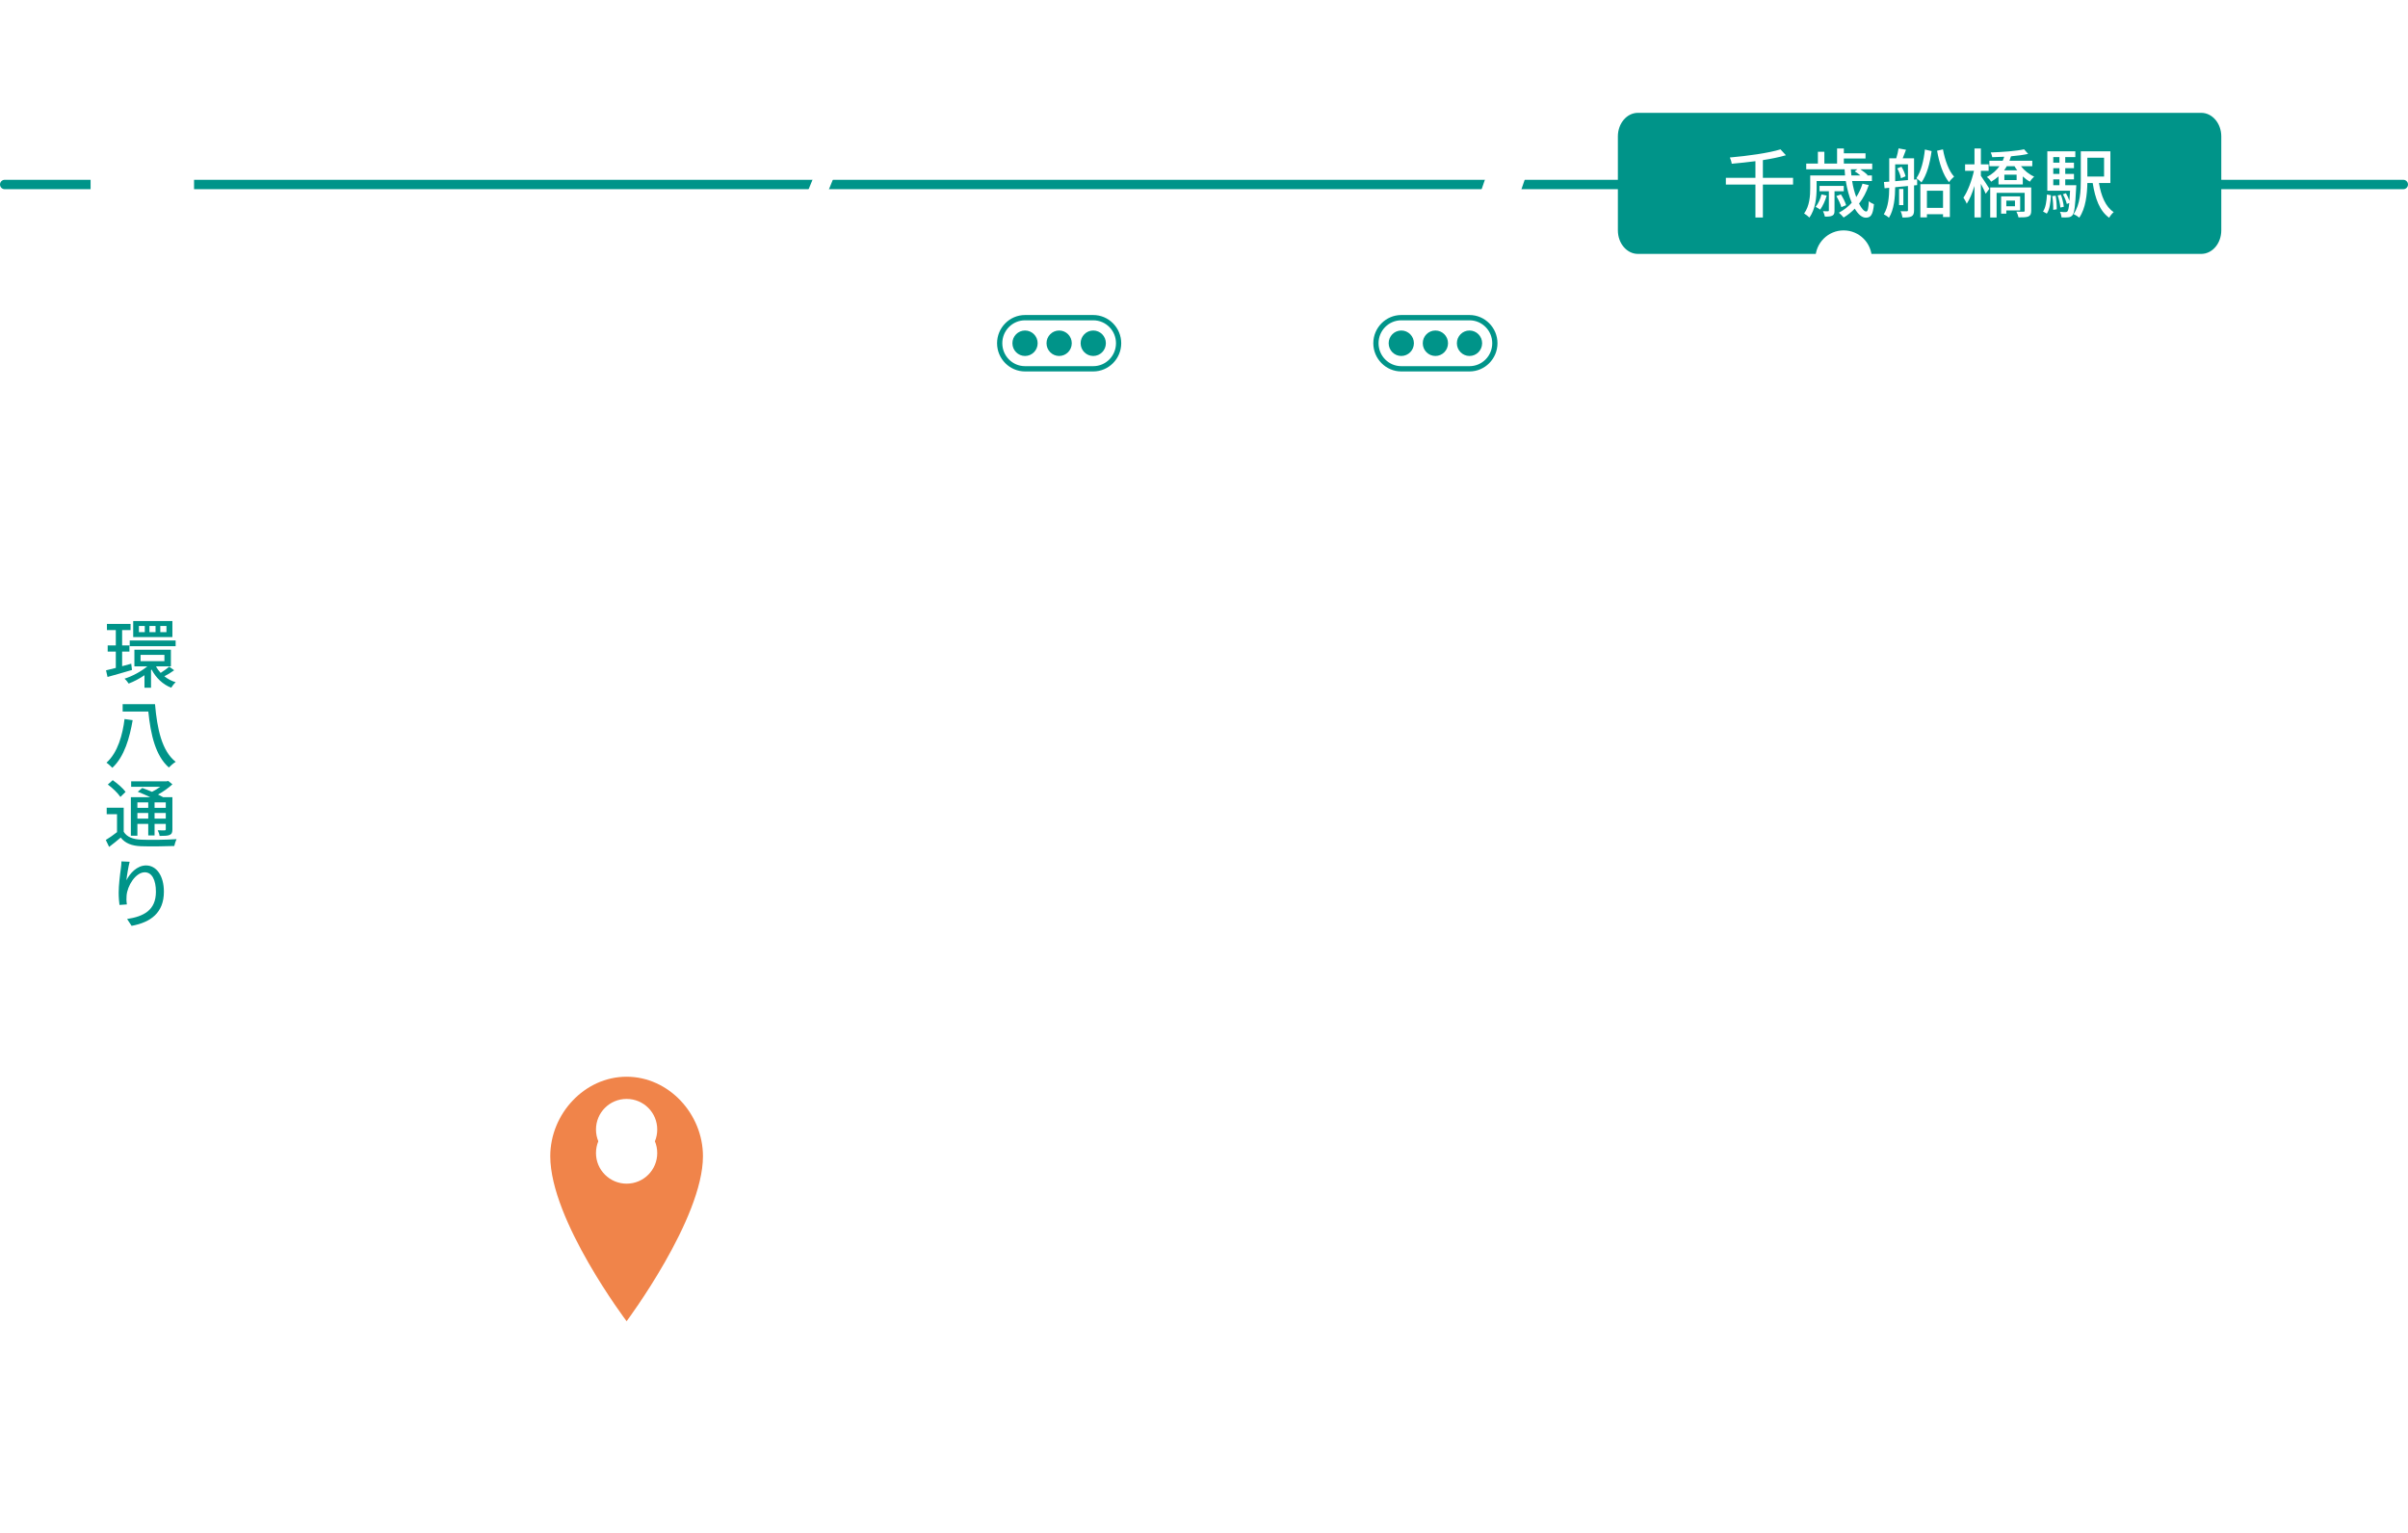 <svg width="512" height="326" viewBox="0 0 512 326" fill="none" xmlns="http://www.w3.org/2000/svg">
<path d="M511 39.24H1" stroke="#009489" stroke-width="2" stroke-miterlimit="10" stroke-linecap="round"/>
<path d="M323.83 27L295.95 107.85C294.59 112.03 295.46 118.46 297.88 122.14L320.65 156.69C323.07 160.36 324.82 166.96 324.54 171.35L322.6 201.44C322.32 205.83 324.95 211.6 328.45 214.27L469.18 321.26" stroke="white" stroke-width="8" stroke-miterlimit="10" stroke-linecap="round"/>
<path d="M180.56 24.44L58.59 322.66" stroke="white" stroke-width="4" stroke-miterlimit="10" stroke-linecap="round"/>
<path d="M418.95 68.77L387.85 100.97" stroke="white" stroke-width="4" stroke-miterlimit="10" stroke-linecap="round"/>
<path d="M325.51 68.77L304.89 131.22" stroke="white" stroke-width="4" stroke-miterlimit="10" stroke-linecap="round"/>
<path d="M392 55H345V117.45" stroke="white" stroke-width="2" stroke-miterlimit="10" stroke-linecap="round"/>
<path d="M351.77 68.77L449.11 161.73C450.7 163.25 453.67 165.18 455.7 166.02L505.32 186.54" stroke="white" stroke-width="4" stroke-miterlimit="10" stroke-linecap="round"/>
<path d="M297.89 99.57L267.01 178.51" stroke="white" stroke-width="4" stroke-miterlimit="10" stroke-linecap="round"/>
<path d="M242.7 171.7L219.59 228.33" stroke="white" stroke-width="4" stroke-miterlimit="10" stroke-linecap="round"/>
<path d="M240.51 238.6L226.3 273.67" stroke="white" stroke-width="4" stroke-miterlimit="10" stroke-linecap="round"/>
<path d="M294.83 111.47L224.65 71.77" stroke="white" stroke-width="4" stroke-miterlimit="10" stroke-linecap="round"/>
<path d="M208.18 113.31L154.27 92.62" stroke="white" stroke-width="4" stroke-miterlimit="10" stroke-linecap="round"/>
<path d="M126.44 152.21L35.14 117.09" stroke="white" stroke-width="4" stroke-miterlimit="10" stroke-linecap="round"/>
<path d="M164.88 223.91L131.56 210.97C129.51 210.17 127.09 211.16 126.19 213.17L123.27 219.63C122.36 221.64 119.94 222.63 117.89 221.84L26.6 186.76" stroke="white" stroke-width="4" stroke-miterlimit="10" stroke-linecap="round"/>
<path d="M117.4 257.98L106.3 285.27" stroke="white" stroke-width="4" stroke-miterlimit="10" stroke-linecap="round"/>
<path d="M146.54 266.87L91.29 245.29" stroke="white" stroke-width="4" stroke-miterlimit="10" stroke-linecap="round"/>
<path d="M191.81 322.66L78.13 276.58" stroke="white" stroke-width="4" stroke-miterlimit="10" stroke-linecap="round"/>
<path d="M340.64 320.26L156.28 247.3" stroke="white" stroke-width="4" stroke-miterlimit="10" stroke-linecap="round"/>
<path d="M322.29 201.76L37.7 90.12" stroke="white" stroke-width="4" stroke-miterlimit="10" stroke-linecap="round"/>
<path d="M404.55 322.66L380.22 295.82C377.26 292.56 371.49 288.59 367.39 287L32.16 156.72" stroke="white" stroke-width="4" stroke-miterlimit="10" stroke-linecap="round"/>
<path d="M227.26 70.94L134.5 299" stroke="white" stroke-width="4" stroke-miterlimit="10" stroke-linecap="round"/>
<path d="M123.5 295.5L112 323.721" stroke="white" stroke-width="4" stroke-miterlimit="10" stroke-linecap="round"/>
<path d="M149 305.5L142 323.721" stroke="white" stroke-width="4" stroke-miterlimit="10" stroke-linecap="round"/>
<path d="M178.56 103.03L138.98 196.76" stroke="white" stroke-width="4" stroke-miterlimit="10" stroke-linecap="round"/>
<path d="M506 91.11L461.11 74.9C447.62 71.53 433.77 69.83 419.87 69.83H6" stroke="white" stroke-width="12" stroke-miterlimit="10" stroke-linecap="round"/>
<path d="M30.26 34V314" stroke="white" stroke-width="22" stroke-miterlimit="10" stroke-linecap="round"/>
<path d="M468.04 24H348.26C345.907 24 344 26.241 344 29.006V48.994C344 51.759 345.907 54 348.26 54H468.04C470.393 54 472.3 51.759 472.3 48.994V29.006C472.3 26.241 470.393 24 468.04 24Z" fill="#009489"/>
<path d="M381.248 37.816V39.256H374.832V46.264H373.248V39.256H366.96V37.816H373.248V34.28C371.552 34.504 369.824 34.68 368.208 34.824C368.16 34.424 367.968 33.832 367.808 33.496C371.632 33.16 376.032 32.552 378.576 31.768L379.728 33.016C378.336 33.432 376.64 33.768 374.832 34.056V37.816H381.248ZM387.296 41.352L388.4 41.592C388.096 42.696 387.552 43.848 387.008 44.584C386.8 44.424 386.336 44.12 386.048 43.992C386.624 43.288 387.04 42.328 387.296 41.352ZM392.032 40.68H390.064V44.76C390.064 45.352 389.984 45.656 389.616 45.848C389.248 46.056 388.72 46.072 388.016 46.072C387.952 45.72 387.776 45.256 387.616 44.92C388.112 44.936 388.528 44.936 388.672 44.936C388.832 44.92 388.864 44.888 388.864 44.744V40.68H386.88V39.544H392.032V40.68ZM392.528 43.64L391.52 44.056C391.344 43.432 390.912 42.44 390.448 41.704L391.424 41.352C391.872 42.056 392.368 43.032 392.528 43.64ZM394.928 36.008H393.536C393.568 36.456 393.6 36.888 393.648 37.32H395.568C395.2 37 394.768 36.68 394.368 36.44L394.928 36.008ZM396.016 39.064L397.344 39.368C396.848 40.872 396.144 42.184 395.28 43.304C395.808 44.36 396.368 44.984 396.816 44.984C397.136 44.984 397.28 44.312 397.36 42.776C397.648 43.064 398.096 43.304 398.448 43.432C398.24 45.688 397.776 46.296 396.72 46.296C395.888 46.296 395.072 45.56 394.368 44.376C393.648 45.112 392.864 45.752 392 46.264C391.792 45.992 391.296 45.48 390.992 45.24C392.032 44.68 392.96 43.976 393.728 43.128C393.184 41.816 392.736 40.232 392.464 38.504H386.256V40.04C386.256 41.88 386.016 44.536 384.704 46.28C384.496 46.024 383.888 45.56 383.6 45.4C384.768 43.816 384.896 41.624 384.896 40.024V37.32H392.304C392.256 36.888 392.224 36.456 392.208 36.008H384.048V34.792H386.528V32.28H387.904V34.792H390.608V31.576H392.048V32.6H396.656V33.704H392.048V34.792H398.08V36.008H395.552C396.144 36.392 396.768 36.872 397.088 37.224L396.992 37.32H398.016V38.504H393.808C394 39.768 394.32 40.936 394.688 41.912C395.248 41.048 395.68 40.12 396.016 39.064ZM409.28 31.8L410.704 32.136C410.352 34.744 409.696 37.176 408.544 38.808C408.32 38.536 407.792 38.12 407.472 37.912C408.464 36.472 409.04 34.152 409.28 31.8ZM403.408 35.816L404.304 35.464C404.704 36.088 405.04 36.936 405.168 37.496L404.192 37.912C404.096 37.336 403.776 36.456 403.408 35.816ZM402.96 38.536L405.68 38.296V34.952H402.96V38.536ZM406.976 33.672V38.2L407.632 38.136V39.368L406.976 39.432V44.696C406.976 45.368 406.864 45.768 406.448 46.008C406.032 46.232 405.44 46.264 404.512 46.264C404.464 45.896 404.304 45.272 404.112 44.92C404.704 44.952 405.248 44.936 405.424 44.936C405.6 44.936 405.68 44.872 405.68 44.68V39.56L402.96 39.816C402.944 41.896 402.736 44.584 401.632 46.312C401.408 46.072 400.848 45.72 400.544 45.576C401.52 44.008 401.68 41.784 401.696 39.944L400.704 40.04L400.576 38.712L401.696 38.632V33.672H403.184C403.392 33 403.6 32.168 403.68 31.56L405.264 31.848C405.04 32.472 404.784 33.128 404.56 33.672H406.976ZM404.704 40.2V43.624H403.792V40.2H404.704ZM413.136 40.568H409.712V44.216H413.136V40.568ZM408.32 46.232V39.176H414.592V46.168H413.136V45.56H409.712V46.232H408.32ZM411.872 32.056L413.12 31.768C413.536 34.04 414.368 36.376 415.488 37.56C415.152 37.832 414.656 38.36 414.416 38.744C413.168 37.272 412.32 34.68 411.872 32.056ZM421.184 36.328V37.384C421.632 38.008 422.736 39.72 422.992 40.136L422.208 41.208C422.016 40.712 421.584 39.848 421.184 39.096V46.248H419.824V39.544C419.36 41.032 418.8 42.424 418.176 43.336C418.032 42.936 417.696 42.36 417.472 42.04C418.384 40.728 419.264 38.36 419.712 36.328H417.824V34.952H419.824V31.576H421.184V34.952H422.832V36.328H421.184ZM428.432 42.664H426.592V43.864H428.432V42.664ZM429.536 44.76H426.592V45.432H425.488V41.768H429.536V44.76ZM431.888 39.864V44.808C431.888 45.448 431.76 45.816 431.296 46.04C430.832 46.232 430.16 46.232 429.184 46.232C429.12 45.88 428.912 45.336 428.736 45.016C429.392 45.032 430.048 45.032 430.24 45.032C430.448 45.016 430.496 44.968 430.496 44.792V41.016H424.528V46.264H423.168V39.864H431.888ZM428.784 38.296V37.144H426.176V38.296H428.784ZM428.336 35.352H426.688C426.528 35.64 426.336 35.928 426.128 36.216H428.912C428.688 35.928 428.496 35.64 428.336 35.352ZM432.112 35.352H429.712C430.432 36.28 431.472 37.112 432.512 37.56C432.224 37.8 431.808 38.28 431.616 38.632C431.088 38.36 430.576 37.976 430.096 37.528V39.224H424.928V37.512C424.464 37.928 423.952 38.312 423.36 38.648C423.168 38.312 422.768 37.848 422.448 37.656C423.632 37.032 424.512 36.216 425.136 35.352H422.992V34.184H425.824C425.952 33.896 426.064 33.624 426.144 33.336C425.28 33.384 424.416 33.416 423.6 33.432C423.568 33.144 423.408 32.696 423.28 32.424C425.728 32.344 428.736 32.12 430.368 31.752L431.232 32.728C430.224 32.952 428.944 33.128 427.584 33.24C427.488 33.56 427.392 33.864 427.264 34.184H432.112V35.352ZM435.2 45.432L434.4 44.984C434.96 44.168 435.168 42.76 435.232 41.368L436.08 41.528C436 43 435.84 44.52 435.2 45.432ZM436.368 41.704L437.088 41.624C437.248 42.552 437.328 43.736 437.312 44.52L436.56 44.632C436.592 43.832 436.512 42.648 436.368 41.704ZM436.576 38.152V39.384H437.888V38.152H436.576ZM437.888 33.416H436.576V34.6H437.888V33.416ZM437.888 36.984V35.768H436.576V36.984H437.888ZM439.12 39.384H441.472C441.472 39.384 441.456 39.768 441.44 39.944C441.248 43.816 441.072 45.256 440.672 45.752C440.416 46.056 440.144 46.184 439.776 46.216C439.44 46.264 438.896 46.264 438.32 46.232C438.304 45.88 438.176 45.368 438 45.048C438.496 45.112 438.944 45.112 439.152 45.112C439.344 45.112 439.472 45.08 439.6 44.936C439.76 44.744 439.872 44.248 439.984 43.176L439.456 43.384C439.328 42.824 438.992 41.96 438.624 41.32L439.264 41.096C439.568 41.592 439.84 42.216 440.016 42.712C440.064 42.136 440.112 41.432 440.144 40.568H435.312V32.184H441.264V33.416H439.12V34.6H440.976V35.768H439.12V36.984H440.976V38.152H439.12V39.384ZM438.816 43.976L438.08 44.136C438.032 43.448 437.792 42.376 437.52 41.56L438.208 41.416C438.496 42.216 438.752 43.288 438.816 43.976ZM447.376 33.544H443.824V37.544H447.376V33.544ZM448.72 38.92H446.288C446.752 41.672 447.68 43.976 449.424 45.112C449.104 45.368 448.656 45.928 448.464 46.312C446.432 44.872 445.488 42.248 444.96 38.92H443.824C443.776 41.32 443.472 44.328 442.096 46.296C441.84 46.056 441.232 45.672 440.896 45.528C442.32 43.496 442.432 40.536 442.432 38.232V32.184H448.72V38.92Z" fill="white"/>
<path d="M2.552 11.216L2.504 9.696C3.24 9.68 4.104 9.68 5.048 9.664C5.528 8.816 6.04 7.792 6.424 6.864H2.28V5.488H15.864V6.864H8.312C7.848 7.792 7.304 8.784 6.792 9.616C8.488 9.584 10.376 9.536 12.264 9.488C11.64 8.928 10.984 8.384 10.376 7.936L11.592 7.12C13.096 8.192 15.032 9.808 15.96 10.96L14.648 11.904C14.392 11.568 14.056 11.184 13.656 10.784C9.624 10.96 5.352 11.136 2.552 11.216ZM9.704 17.264H16.152V18.64H1.896V17.264H8.168V14.64H3.32V13.28H8.168V11.472H9.704V13.28H14.76V14.64H9.704V17.264ZM35.298 9.664L36.802 10.032C36.13 12.096 35.186 13.904 34.018 15.44C34.562 16.8 35.186 17.632 35.858 17.632C36.274 17.632 36.466 16.816 36.562 14.752C36.914 15.104 37.442 15.44 37.842 15.584C37.602 18.4 37.058 19.152 35.746 19.152C34.578 19.152 33.65 18.256 32.93 16.752C32.018 17.712 31.01 18.528 29.906 19.2C29.682 18.88 29.154 18.256 28.818 17.984C30.146 17.248 31.33 16.32 32.306 15.184C31.73 13.376 31.362 11.088 31.17 8.592H26.05V10.528H30.066V11.104C29.986 14.576 29.906 15.952 29.57 16.4C29.282 16.736 28.978 16.864 28.546 16.912C28.146 16.976 27.426 16.976 26.658 16.944C26.626 16.512 26.482 15.936 26.258 15.552C26.914 15.616 27.538 15.632 27.794 15.632C28.018 15.632 28.178 15.584 28.29 15.44C28.466 15.216 28.562 14.304 28.61 11.888H26.05C26.034 14.16 25.762 17.36 24.354 19.424C24.098 19.12 23.442 18.592 23.106 18.4C24.386 16.48 24.498 13.728 24.498 11.664V7.136H31.074C31.026 6.304 30.994 5.44 30.994 4.592H32.562C32.546 5.456 32.562 6.304 32.61 7.136H35.698C35.074 6.608 34.034 5.92 33.186 5.456L34.082 4.544C35.026 5.04 36.226 5.776 36.85 6.32L36.082 7.136H37.714V8.592H32.69C32.85 10.496 33.106 12.224 33.474 13.648C34.242 12.464 34.834 11.136 35.298 9.664ZM53.154 9.952L54.498 10.192C54.002 12.256 53.266 14.064 52.306 15.6C52.642 16.928 53.026 17.712 53.458 17.712C53.714 17.712 53.874 16.944 53.922 15.2C54.21 15.52 54.658 15.824 54.994 15.968C54.802 18.384 54.402 19.088 53.266 19.088C52.418 19.088 51.794 18.304 51.298 16.992C50.578 17.856 49.746 18.624 48.818 19.248C48.626 18.976 48.082 18.464 47.794 18.224C49.01 17.488 50.034 16.528 50.866 15.376C50.45 13.456 50.226 10.96 50.114 8.272H46.642V10.224H49.57C49.57 10.224 49.57 10.592 49.554 10.752C49.506 14.368 49.442 15.728 49.154 16.144C48.93 16.432 48.674 16.56 48.306 16.608C47.986 16.656 47.458 16.672 46.914 16.64C46.882 16.272 46.754 15.744 46.562 15.408C47.058 15.472 47.474 15.472 47.666 15.472C47.858 15.472 47.954 15.424 48.05 15.28C48.21 15.056 48.274 14.096 48.306 11.44H46.642V11.984C46.642 14.272 46.354 17.36 44.642 19.312C44.418 19.024 43.842 18.56 43.538 18.384C44.274 17.536 44.706 16.528 44.946 15.456C43.442 16.08 41.874 16.704 40.61 17.216L40.13 15.744C40.642 15.584 41.25 15.376 41.906 15.136V9.792H40.354V8.416H41.906V4.768H43.282V8.416H44.69V9.792H43.282V14.64L44.69 14.128L44.962 15.424C45.218 14.24 45.266 13.04 45.266 11.968V6.928H50.066C50.034 6.144 50.018 5.344 50.018 4.56H51.426C51.41 5.36 51.426 6.144 51.442 6.928H53.186C52.818 6.416 52.178 5.728 51.618 5.216L52.642 4.592C53.298 5.12 54.05 5.888 54.386 6.416L53.602 6.928H54.674V8.272H51.474C51.554 10.24 51.714 12.032 51.922 13.52C52.45 12.464 52.85 11.248 53.154 9.952Z" fill="white"/>
<path d="M458.078 11.216L458.03 9.696C458.766 9.68 459.63 9.68 460.574 9.664C461.054 8.816 461.566 7.792 461.95 6.864H457.806V5.488H471.39V6.864H463.838C463.374 7.792 462.83 8.784 462.318 9.616C464.014 9.584 465.902 9.536 467.79 9.488C467.166 8.928 466.51 8.384 465.902 7.936L467.118 7.12C468.622 8.192 470.558 9.808 471.486 10.96L470.174 11.904C469.918 11.568 469.582 11.184 469.182 10.784C465.15 10.96 460.878 11.136 458.078 11.216ZM465.23 17.264H471.678V18.64H457.422V17.264H463.694V14.64H458.846V13.28H463.694V11.472H465.23V13.28H470.286V14.64H465.23V17.264ZM483.928 7.424H481.08C481.4 8.096 481.656 8.944 481.72 9.52L480.792 9.76H484.312L483.208 9.52C483.464 8.928 483.768 8.064 483.928 7.424ZM485.704 15.92L484.84 17.024C484.52 16.64 483.88 16 483.288 15.44V19.232H481.848V15.488C481.128 16.56 480.28 17.536 479.464 18.176C479.24 17.84 478.808 17.36 478.504 17.104C479.592 16.384 480.792 15.056 481.56 13.744H478.888V12.48H481.848V11.024H478.84V9.76H480.488C480.44 9.184 480.2 8.336 479.928 7.696L481.016 7.424H479.048V6.192H481.848V4.672H483.288V6.192H486.088V7.424H484.152L485.272 7.68C484.968 8.432 484.664 9.216 484.392 9.76H486.264V11.024H483.288V12.48H486.12V13.744H483.288V14.016C483.864 14.416 485.336 15.616 485.704 15.92ZM493.384 9.872V11.248H491.704V19.168H490.264V11.248H488.2V11.392C488.2 13.76 487.912 17.088 485.704 19.312C485.528 18.992 484.984 18.48 484.648 18.288C486.584 16.32 486.776 13.584 486.776 11.376V5.84L487.768 6.128C489.336 5.76 491.032 5.264 492.024 4.752L493.224 5.824C491.848 6.448 489.928 6.944 488.2 7.28V9.872H493.384ZM497.8 7.248V8.784H496.328V5.872H502.216V4.576H503.752V5.872H509.72V8.576H508.2V7.248H497.8ZM499.256 7.888L500.632 8.336C500.264 9.136 499.8 9.92 499.304 10.672V19.264H497.896V12.528C497.384 13.136 496.84 13.68 496.296 14.128C496.12 13.808 495.656 13.088 495.4 12.784C496.92 11.616 498.392 9.776 499.256 7.888ZM507.72 14.48V12.96H502.712V14.48H507.72ZM502.712 17.44H507.72V15.712H502.712V17.44ZM509.8 10.224H505.928C505.768 10.72 505.608 11.216 505.448 11.68H509.192V19.264H507.72V18.704H502.712V19.28H501.304V11.68H503.944C504.056 11.216 504.184 10.704 504.264 10.224H500.632V8.896H509.8V10.224Z" fill="white"/>
<mask id="path-31-outside-1_57_35" maskUnits="userSpaceOnUse" x="60" y="59" width="70" height="22" fill="black">
<rect fill="white" x="60" y="59" width="70" height="22"/>
<path d="M76.74 67.952L78.084 68.192C77.588 70.256 76.852 72.064 75.892 73.6C76.228 74.928 76.612 75.712 77.044 75.712C77.3 75.712 77.46 74.944 77.508 73.2C77.796 73.52 78.244 73.824 78.58 73.968C78.388 76.384 77.988 77.088 76.852 77.088C76.004 77.088 75.38 76.304 74.884 74.992C74.164 75.856 73.332 76.624 72.404 77.248C72.212 76.976 71.668 76.464 71.38 76.224C72.596 75.488 73.62 74.528 74.452 73.376C74.036 71.456 73.812 68.96 73.7 66.272H70.228V68.224H73.156C73.156 68.224 73.156 68.592 73.14 68.752C73.092 72.368 73.028 73.728 72.74 74.144C72.516 74.432 72.26 74.56 71.892 74.608C71.572 74.656 71.044 74.672 70.5 74.64C70.468 74.272 70.34 73.744 70.148 73.408C70.644 73.472 71.06 73.472 71.252 73.472C71.444 73.472 71.54 73.424 71.636 73.28C71.796 73.056 71.86 72.096 71.892 69.44H70.228V69.984C70.228 72.272 69.94 75.36 68.228 77.312C68.004 77.024 67.428 76.56 67.124 76.384C67.86 75.536 68.292 74.528 68.532 73.456C67.028 74.08 65.46 74.704 64.196 75.216L63.716 73.744C64.228 73.584 64.836 73.376 65.492 73.136V67.792H63.94V66.416H65.492V62.768H66.868V66.416H68.276V67.792H66.868V72.64L68.276 72.128L68.548 73.424C68.804 72.24 68.852 71.04 68.852 69.968V64.928H73.652C73.62 64.144 73.604 63.344 73.604 62.56H75.012C74.996 63.36 75.012 64.144 75.028 64.928H76.772C76.404 64.416 75.764 63.728 75.204 63.216L76.228 62.592C76.884 63.12 77.636 63.888 77.972 64.416L77.188 64.928H78.26V66.272H75.06C75.14 68.24 75.3 70.032 75.508 71.52C76.036 70.464 76.436 69.248 76.74 67.952ZM92.868 66.352H94.404V77.024H92.868V75.872H83.204V77.056H81.684V66.384H83.204V74.352H87.172V62.944H88.74V74.352H92.868V66.352ZM106.5 67.648H104.196V68.816H106.5V67.648ZM110.228 68.816V67.648H107.844V68.816H110.228ZM107.844 71.104H110.228V69.904H107.844V71.104ZM104.196 71.104H106.5V69.904H104.196V71.104ZM104.196 72.224V74.736H102.804V66.544H106.916C106.052 66.128 105.092 65.712 104.276 65.392L105.236 64.592C105.86 64.816 106.596 65.104 107.3 65.408C107.908 65.104 108.532 64.72 109.06 64.336H102.868V63.168H110.436L110.74 63.088L111.636 63.808C110.804 64.576 109.7 65.376 108.58 65.984C108.996 66.176 109.364 66.368 109.668 66.544H111.636V73.36C111.636 74.032 111.524 74.368 111.06 74.576C110.612 74.768 109.94 74.784 108.916 74.784C108.868 74.416 108.692 73.92 108.516 73.584C109.188 73.616 109.796 73.6 109.988 73.6C110.164 73.6 110.228 73.536 110.228 73.344V72.224H107.844V74.688H106.5V72.224H104.196ZM101.684 65.424L100.58 66.496C100.068 65.712 98.916 64.592 97.908 63.856L98.948 62.928C99.94 63.616 101.14 64.656 101.684 65.424ZM101.284 68.784V73.904C101.972 75.024 103.236 75.504 104.996 75.584C106.804 75.664 110.484 75.616 112.516 75.472C112.356 75.808 112.116 76.496 112.036 76.928C110.196 77.008 106.836 77.04 104.98 76.976C102.996 76.896 101.62 76.368 100.644 75.136C99.876 75.792 99.076 76.448 98.18 77.12L97.476 75.648C98.212 75.2 99.092 74.592 99.86 73.984V70.16H97.668V68.784H101.284ZM119.508 63.28C119.236 64.288 118.916 66.224 118.82 67.232C119.524 65.776 121.06 64.064 122.996 64.064C125.172 64.064 126.788 66.208 126.788 69.648C126.788 74.112 124.004 76.16 119.924 76.912L118.964 75.456C122.468 74.912 125.092 73.616 125.092 69.648C125.092 67.152 124.244 65.52 122.724 65.52C120.772 65.52 118.996 68.4 118.852 70.512C118.804 71.04 118.804 71.584 118.916 72.352L117.348 72.464C117.268 71.856 117.172 70.928 117.172 69.872C117.172 68.368 117.428 66.176 117.636 64.72C117.716 64.176 117.748 63.648 117.764 63.2L119.508 63.28Z"/>
</mask>
<path d="M76.74 67.952L78.084 68.192C77.588 70.256 76.852 72.064 75.892 73.6C76.228 74.928 76.612 75.712 77.044 75.712C77.3 75.712 77.46 74.944 77.508 73.2C77.796 73.52 78.244 73.824 78.58 73.968C78.388 76.384 77.988 77.088 76.852 77.088C76.004 77.088 75.38 76.304 74.884 74.992C74.164 75.856 73.332 76.624 72.404 77.248C72.212 76.976 71.668 76.464 71.38 76.224C72.596 75.488 73.62 74.528 74.452 73.376C74.036 71.456 73.812 68.96 73.7 66.272H70.228V68.224H73.156C73.156 68.224 73.156 68.592 73.14 68.752C73.092 72.368 73.028 73.728 72.74 74.144C72.516 74.432 72.26 74.56 71.892 74.608C71.572 74.656 71.044 74.672 70.5 74.64C70.468 74.272 70.34 73.744 70.148 73.408C70.644 73.472 71.06 73.472 71.252 73.472C71.444 73.472 71.54 73.424 71.636 73.28C71.796 73.056 71.86 72.096 71.892 69.44H70.228V69.984C70.228 72.272 69.94 75.36 68.228 77.312C68.004 77.024 67.428 76.56 67.124 76.384C67.86 75.536 68.292 74.528 68.532 73.456C67.028 74.08 65.46 74.704 64.196 75.216L63.716 73.744C64.228 73.584 64.836 73.376 65.492 73.136V67.792H63.94V66.416H65.492V62.768H66.868V66.416H68.276V67.792H66.868V72.64L68.276 72.128L68.548 73.424C68.804 72.24 68.852 71.04 68.852 69.968V64.928H73.652C73.62 64.144 73.604 63.344 73.604 62.56H75.012C74.996 63.36 75.012 64.144 75.028 64.928H76.772C76.404 64.416 75.764 63.728 75.204 63.216L76.228 62.592C76.884 63.12 77.636 63.888 77.972 64.416L77.188 64.928H78.26V66.272H75.06C75.14 68.24 75.3 70.032 75.508 71.52C76.036 70.464 76.436 69.248 76.74 67.952ZM92.868 66.352H94.404V77.024H92.868V75.872H83.204V77.056H81.684V66.384H83.204V74.352H87.172V62.944H88.74V74.352H92.868V66.352ZM106.5 67.648H104.196V68.816H106.5V67.648ZM110.228 68.816V67.648H107.844V68.816H110.228ZM107.844 71.104H110.228V69.904H107.844V71.104ZM104.196 71.104H106.5V69.904H104.196V71.104ZM104.196 72.224V74.736H102.804V66.544H106.916C106.052 66.128 105.092 65.712 104.276 65.392L105.236 64.592C105.86 64.816 106.596 65.104 107.3 65.408C107.908 65.104 108.532 64.72 109.06 64.336H102.868V63.168H110.436L110.74 63.088L111.636 63.808C110.804 64.576 109.7 65.376 108.58 65.984C108.996 66.176 109.364 66.368 109.668 66.544H111.636V73.36C111.636 74.032 111.524 74.368 111.06 74.576C110.612 74.768 109.94 74.784 108.916 74.784C108.868 74.416 108.692 73.92 108.516 73.584C109.188 73.616 109.796 73.6 109.988 73.6C110.164 73.6 110.228 73.536 110.228 73.344V72.224H107.844V74.688H106.5V72.224H104.196ZM101.684 65.424L100.58 66.496C100.068 65.712 98.916 64.592 97.908 63.856L98.948 62.928C99.94 63.616 101.14 64.656 101.684 65.424ZM101.284 68.784V73.904C101.972 75.024 103.236 75.504 104.996 75.584C106.804 75.664 110.484 75.616 112.516 75.472C112.356 75.808 112.116 76.496 112.036 76.928C110.196 77.008 106.836 77.04 104.98 76.976C102.996 76.896 101.62 76.368 100.644 75.136C99.876 75.792 99.076 76.448 98.18 77.12L97.476 75.648C98.212 75.2 99.092 74.592 99.86 73.984V70.16H97.668V68.784H101.284ZM119.508 63.28C119.236 64.288 118.916 66.224 118.82 67.232C119.524 65.776 121.06 64.064 122.996 64.064C125.172 64.064 126.788 66.208 126.788 69.648C126.788 74.112 124.004 76.16 119.924 76.912L118.964 75.456C122.468 74.912 125.092 73.616 125.092 69.648C125.092 67.152 124.244 65.52 122.724 65.52C120.772 65.52 118.996 68.4 118.852 70.512C118.804 71.04 118.804 71.584 118.916 72.352L117.348 72.464C117.268 71.856 117.172 70.928 117.172 69.872C117.172 68.368 117.428 66.176 117.636 64.72C117.716 64.176 117.748 63.648 117.764 63.2L119.508 63.28Z" fill="#009489"/>
<path d="M76.74 67.952L77.267 64.999C75.698 64.719 74.183 65.715 73.819 67.267L76.74 67.952ZM78.084 68.192L81.001 68.893C81.194 68.089 81.047 67.242 80.595 66.55C80.142 65.859 79.425 65.384 78.611 65.239L78.084 68.192ZM75.892 73.6L73.348 72.01C72.915 72.703 72.783 73.543 72.984 74.336L75.892 73.6ZM77.508 73.2L79.738 71.193C78.917 70.281 77.623 69.961 76.472 70.385C75.32 70.808 74.543 71.891 74.509 73.118L77.508 73.2ZM78.58 73.968L81.571 74.206C81.672 72.923 80.945 71.718 79.762 71.211L78.58 73.968ZM74.884 74.992L77.69 73.931C77.313 72.933 76.434 72.211 75.382 72.034C74.329 71.857 73.262 72.252 72.579 73.071L74.884 74.992ZM72.404 77.248L69.953 78.978C70.893 80.31 72.725 80.647 74.078 79.737L72.404 77.248ZM71.38 76.224L69.827 73.657C68.997 74.16 68.461 75.032 68.388 75.999C68.316 76.965 68.715 77.908 69.459 78.529L71.38 76.224ZM74.452 73.376L76.884 75.132C77.382 74.442 77.564 73.573 77.384 72.741L74.452 73.376ZM73.7 66.272L76.697 66.147C76.63 64.54 75.308 63.272 73.7 63.272V66.272ZM70.228 66.272V63.272C68.571 63.272 67.228 64.615 67.228 66.272H70.228ZM70.228 68.224H67.228C67.228 69.881 68.571 71.224 70.228 71.224V68.224ZM73.156 68.224H76.156C76.156 66.567 74.813 65.224 73.156 65.224V68.224ZM73.14 68.752L70.155 68.454C70.146 68.54 70.141 68.626 70.14 68.712L73.14 68.752ZM72.74 74.144L75.108 75.986C75.142 75.942 75.175 75.897 75.207 75.852L72.74 74.144ZM71.892 74.608L71.504 71.633C71.485 71.636 71.466 71.638 71.447 71.641L71.892 74.608ZM70.5 74.64L67.511 74.9C67.64 76.383 68.838 77.547 70.324 77.635L70.5 74.64ZM70.148 73.408L70.532 70.433C69.403 70.287 68.288 70.793 67.655 71.739C67.022 72.685 66.978 73.908 67.543 74.896L70.148 73.408ZM71.636 73.28L69.195 71.536C69.176 71.562 69.158 71.589 69.14 71.616L71.636 73.28ZM71.892 69.44L74.892 69.476C74.901 68.674 74.59 67.902 74.026 67.332C73.463 66.761 72.694 66.44 71.892 66.44V69.44ZM70.228 69.44V66.44C68.571 66.44 67.228 67.783 67.228 69.44H70.228ZM68.228 77.312L65.86 79.154C66.409 79.86 67.245 80.284 68.14 80.311C69.034 80.337 69.893 79.963 70.483 79.29L68.228 77.312ZM67.124 76.384L64.858 74.418C64.272 75.093 64.017 75.996 64.165 76.879C64.313 77.761 64.846 78.532 65.621 78.98L67.124 76.384ZM68.532 73.456L71.46 74.111C71.704 73.018 71.32 71.88 70.462 71.159C69.605 70.439 68.417 70.256 67.382 70.685L68.532 73.456ZM64.196 75.216L61.344 76.146C61.602 76.937 62.176 77.585 62.931 77.936C63.685 78.287 64.551 78.309 65.322 77.996L64.196 75.216ZM63.716 73.744L62.821 70.881C62.056 71.12 61.418 71.656 61.05 72.368C60.682 73.081 60.615 73.912 60.864 74.674L63.716 73.744ZM65.492 73.136L66.523 75.953C67.705 75.521 68.492 74.395 68.492 73.136H65.492ZM65.492 67.792H68.492C68.492 66.135 67.149 64.792 65.492 64.792V67.792ZM63.94 67.792H60.94C60.94 69.449 62.283 70.792 63.94 70.792V67.792ZM63.94 66.416V63.416C62.283 63.416 60.94 64.759 60.94 66.416H63.94ZM65.492 66.416V69.416C67.149 69.416 68.492 68.073 68.492 66.416H65.492ZM65.492 62.768V59.768C63.835 59.768 62.492 61.111 62.492 62.768H65.492ZM66.868 62.768H69.868C69.868 61.111 68.525 59.768 66.868 59.768V62.768ZM66.868 66.416H63.868C63.868 68.073 65.211 69.416 66.868 69.416V66.416ZM68.276 66.416H71.276C71.276 64.759 69.933 63.416 68.276 63.416V66.416ZM68.276 67.792V70.792C69.933 70.792 71.276 69.449 71.276 67.792H68.276ZM66.868 67.792V64.792C65.211 64.792 63.868 66.135 63.868 67.792H66.868ZM66.868 72.64H63.868C63.868 73.619 64.345 74.536 65.147 75.097C65.948 75.659 66.974 75.794 67.893 75.459L66.868 72.64ZM68.276 72.128L71.212 71.512C71.033 70.661 70.494 69.929 69.734 69.506C68.974 69.084 68.068 69.011 67.251 69.309L68.276 72.128ZM68.548 73.424L65.612 74.04C65.903 75.426 67.123 76.42 68.539 76.424C69.955 76.428 71.181 75.442 71.48 74.058L68.548 73.424ZM68.852 64.928V61.928C67.195 61.928 65.852 63.271 65.852 64.928H68.852ZM73.652 64.928V67.928C74.469 67.928 75.25 67.595 75.816 67.006C76.382 66.416 76.683 65.622 76.65 64.806L73.652 64.928ZM73.604 62.56V59.56C71.947 59.56 70.604 60.903 70.604 62.56H73.604ZM75.012 62.56L78.011 62.62C78.028 61.814 77.719 61.036 77.154 60.46C76.59 59.884 75.818 59.56 75.012 59.56V62.56ZM75.028 64.928L72.029 64.989C72.062 66.622 73.395 67.928 75.028 67.928V64.928ZM76.772 64.928V67.928C77.897 67.928 78.928 67.298 79.442 66.297C79.955 65.295 79.865 64.091 79.208 63.177L76.772 64.928ZM75.204 63.216L73.643 60.654C72.837 61.145 72.309 61.987 72.218 62.926C72.127 63.866 72.483 64.793 73.18 65.43L75.204 63.216ZM76.228 62.592L78.109 60.255C77.124 59.462 75.747 59.372 74.667 60.03L76.228 62.592ZM77.972 64.416L79.612 66.928C80.988 66.029 81.385 64.192 80.503 62.805L77.972 64.416ZM77.188 64.928L75.548 62.416C74.436 63.142 73.934 64.512 74.313 65.784C74.691 67.056 75.861 67.928 77.188 67.928V64.928ZM78.26 64.928H81.26C81.26 63.271 79.917 61.928 78.26 61.928V64.928ZM78.26 66.272V69.272C79.917 69.272 81.26 67.929 81.26 66.272H78.26ZM75.06 66.272V63.272C74.243 63.272 73.462 63.605 72.896 64.194C72.33 64.783 72.029 65.578 72.062 66.394L75.06 66.272ZM75.508 71.52L72.537 71.935C72.719 73.237 73.726 74.268 75.023 74.481C76.32 74.693 77.604 74.037 78.191 72.862L75.508 71.52ZM76.213 70.905L77.557 71.145L78.611 65.239L77.267 64.999L76.213 70.905ZM75.167 67.491C74.735 69.288 74.112 70.787 73.348 72.01L78.436 75.19C79.592 73.341 80.441 71.224 81.001 68.893L75.167 67.491ZM72.984 74.336C73.171 75.077 73.421 75.88 73.782 76.56C73.961 76.897 74.247 77.36 74.693 77.772C75.159 78.203 75.957 78.712 77.044 78.712V72.712C77.915 72.712 78.503 73.123 78.765 73.365C78.896 73.487 78.978 73.592 79.019 73.65C79.062 73.71 79.082 73.747 79.082 73.748C79.084 73.751 79.075 73.734 79.056 73.691C79.039 73.648 79.016 73.589 78.988 73.51C78.933 73.349 78.869 73.136 78.8 72.864L72.984 74.336ZM77.044 78.712C78.856 78.712 79.686 77.32 79.878 76.952C80.133 76.462 80.244 75.97 80.301 75.671C80.426 75.015 80.482 74.19 80.507 73.282L74.509 73.118C74.486 73.954 74.438 74.385 74.407 74.549C74.386 74.66 74.406 74.469 74.558 74.178C74.637 74.025 74.829 73.696 75.203 73.381C75.621 73.029 76.255 72.712 77.044 72.712V78.712ZM75.278 75.207C75.876 75.872 76.69 76.422 77.398 76.725L79.762 71.211C79.784 71.22 79.797 71.227 79.802 71.229C79.807 71.232 79.808 71.232 79.803 71.23C79.799 71.227 79.793 71.223 79.784 71.218C79.775 71.212 79.765 71.205 79.755 71.198C79.745 71.191 79.736 71.184 79.728 71.178C79.719 71.172 79.714 71.167 79.71 71.164C79.707 71.161 79.707 71.161 79.711 71.165C79.715 71.168 79.724 71.178 79.738 71.193L75.278 75.207ZM75.589 73.73C75.546 74.278 75.497 74.641 75.449 74.879C75.397 75.131 75.372 75.112 75.449 74.975C75.552 74.789 75.787 74.487 76.194 74.276C76.56 74.087 76.843 74.088 76.852 74.088V80.088C77.429 80.088 78.188 80.001 78.954 79.604C79.762 79.186 80.322 78.557 80.691 77.893C81.313 76.777 81.477 75.379 81.571 74.206L75.589 73.73ZM76.852 74.088C77.123 74.088 77.388 74.155 77.612 74.269C77.822 74.375 77.934 74.49 77.966 74.525C77.996 74.558 77.972 74.54 77.912 74.43C77.853 74.323 77.777 74.162 77.69 73.931L72.078 76.053C72.384 76.863 72.824 77.781 73.506 78.539C74.244 79.359 75.371 80.088 76.852 80.088V74.088ZM72.579 73.071C72.026 73.736 71.402 74.306 70.73 74.758L74.078 79.737C75.262 78.942 76.302 77.976 77.189 76.913L72.579 73.071ZM74.855 75.518C74.587 75.138 74.226 74.775 74.027 74.581C73.784 74.343 73.516 74.099 73.301 73.919L69.459 78.529C69.532 78.589 69.68 78.721 69.829 78.867C69.9 78.937 69.956 78.995 69.992 79.034C70.01 79.053 70.016 79.061 70.014 79.058C70.014 79.058 69.99 79.03 69.953 78.978L74.855 75.518ZM72.933 78.79C74.508 77.837 75.826 76.597 76.884 75.132L72.02 71.62C71.413 72.459 70.684 73.139 69.827 73.657L72.933 78.79ZM77.384 72.741C77.023 71.076 76.807 68.784 76.697 66.147L70.703 66.397C70.817 69.136 71.049 71.836 71.52 74.011L77.384 72.741ZM73.7 63.272H70.228V69.272H73.7V63.272ZM67.228 66.272V68.224H73.228V66.272H67.228ZM70.228 71.224H73.156V65.224H70.228V71.224ZM73.156 68.224C70.156 68.224 70.156 68.224 70.156 68.224C70.156 68.224 70.156 68.224 70.156 68.224C70.156 68.224 70.156 68.224 70.156 68.224C70.156 68.223 70.156 68.223 70.156 68.223C70.156 68.223 70.156 68.223 70.156 68.223C70.156 68.223 70.156 68.223 70.156 68.224C70.156 68.225 70.156 68.228 70.156 68.231C70.156 68.238 70.156 68.249 70.156 68.264C70.156 68.293 70.155 68.332 70.154 68.374C70.152 68.5 70.149 68.514 70.155 68.454L76.125 69.05C76.147 68.83 76.152 68.58 76.153 68.482C76.155 68.412 76.155 68.349 76.156 68.304C76.156 68.282 76.156 68.263 76.156 68.249C76.156 68.242 76.156 68.237 76.156 68.233C76.156 68.23 76.156 68.229 76.156 68.227C76.156 68.226 76.156 68.226 76.156 68.225C76.156 68.225 76.156 68.225 76.156 68.225C76.156 68.225 76.156 68.224 76.156 68.224C76.156 68.224 76.156 68.224 76.156 68.224C76.156 68.224 76.156 68.224 73.156 68.224ZM70.14 68.712C70.116 70.536 70.088 71.695 70.037 72.442C70.011 72.818 69.985 72.997 69.973 73.061C69.949 73.184 69.986 72.852 70.273 72.436L75.207 75.852C75.638 75.228 75.791 74.57 75.862 74.208C75.944 73.787 75.991 73.322 76.023 72.854C76.088 71.912 76.116 70.584 76.14 68.792L70.14 68.712ZM70.372 72.302C70.479 72.164 70.67 71.974 70.952 71.822C71.22 71.679 71.438 71.642 71.504 71.633L72.28 77.583C73.309 77.448 74.328 76.988 75.108 75.986L70.372 72.302ZM71.447 71.641C71.452 71.64 71.373 71.651 71.205 71.655C71.05 71.659 70.866 71.656 70.676 71.645L70.324 77.635C70.987 77.674 71.739 77.665 72.337 77.575L71.447 71.641ZM73.489 74.38C73.433 73.742 73.228 72.752 72.753 71.92L67.543 74.896C67.52 74.855 67.504 74.823 67.495 74.804C67.486 74.785 67.482 74.773 67.48 74.769C67.479 74.765 67.479 74.767 67.481 74.773C67.484 74.78 67.486 74.789 67.49 74.801C67.493 74.814 67.496 74.827 67.5 74.841C67.503 74.855 67.505 74.868 67.508 74.88C67.51 74.892 67.511 74.9 67.512 74.905C67.512 74.91 67.512 74.908 67.511 74.9L73.489 74.38ZM69.764 76.383C70.46 76.473 71.035 76.472 71.252 76.472V70.472C71.085 70.472 70.828 70.471 70.532 70.433L69.764 76.383ZM71.252 76.472C71.568 76.472 72.17 76.439 72.822 76.113C73.508 75.77 73.913 75.273 74.132 74.944L69.14 71.616C69.263 71.431 69.572 71.03 70.138 70.747C70.67 70.481 71.128 70.472 71.252 70.472V76.472ZM74.077 75.024C74.541 74.375 74.658 73.68 74.693 73.484C74.75 73.162 74.783 72.811 74.805 72.472C74.851 71.781 74.876 70.803 74.892 69.476L68.892 69.404C68.876 70.733 68.853 71.563 68.819 72.072C68.811 72.194 68.803 72.284 68.796 72.349C68.789 72.416 68.784 72.44 68.785 72.433C68.785 72.433 68.799 72.356 68.838 72.235C68.87 72.134 68.967 71.855 69.195 71.536L74.077 75.024ZM71.892 66.44H70.228V72.44H71.892V66.44ZM67.228 69.44V69.984H73.228V69.44H67.228ZM67.228 69.984C67.228 71.022 67.161 72.125 66.94 73.13C66.716 74.15 66.376 74.874 65.973 75.334L70.483 79.29C71.792 77.798 72.452 76.002 72.8 74.418C73.151 72.819 73.228 71.234 73.228 69.984H67.228ZM70.596 75.47C70.277 75.06 69.871 74.704 69.62 74.496C69.348 74.271 68.983 73.994 68.627 73.788L65.621 78.98C65.593 78.964 65.581 78.956 65.589 78.961C65.595 78.965 65.609 78.975 65.631 78.991C65.676 79.023 65.733 79.067 65.792 79.116C65.852 79.166 65.897 79.207 65.925 79.233C65.938 79.246 65.94 79.248 65.933 79.24C65.927 79.235 65.9 79.205 65.86 79.154L70.596 75.47ZM69.39 78.35C70.528 77.038 71.14 75.54 71.46 74.111L65.605 72.801C65.444 73.516 65.192 74.034 64.858 74.418L69.39 78.35ZM67.382 70.685C65.893 71.303 64.358 71.914 63.07 72.436L65.322 77.996C66.562 77.494 68.163 76.857 69.682 76.227L67.382 70.685ZM67.048 74.286L66.568 72.814L60.864 74.674L61.344 76.146L67.048 74.286ZM64.611 76.607C65.179 76.43 65.834 76.206 66.523 75.953L64.461 70.319C63.838 70.546 63.277 70.738 62.821 70.881L64.611 76.607ZM68.492 73.136V67.792H62.492V73.136H68.492ZM65.492 64.792H63.94V70.792H65.492V64.792ZM66.94 67.792V66.416H60.94V67.792H66.94ZM63.94 69.416H65.492V63.416H63.94V69.416ZM68.492 66.416V62.768H62.492V66.416H68.492ZM65.492 65.768H66.868V59.768H65.492V65.768ZM63.868 62.768V66.416H69.868V62.768H63.868ZM66.868 69.416H68.276V63.416H66.868V69.416ZM65.276 66.416V67.792H71.276V66.416H65.276ZM68.276 64.792H66.868V70.792H68.276V64.792ZM63.868 67.792V72.64H69.868V67.792H63.868ZM67.893 75.459L69.301 74.947L67.251 69.309L65.843 69.821L67.893 75.459ZM65.34 72.744L65.612 74.04L71.484 72.808L71.212 71.512L65.34 72.744ZM71.48 74.058C71.804 72.561 71.852 71.11 71.852 69.968H65.852C65.852 70.97 65.804 71.919 65.616 72.79L71.48 74.058ZM71.852 69.968V64.928H65.852V69.968H71.852ZM68.852 67.928H73.652V61.928H68.852V67.928ZM76.65 64.806C76.619 64.063 76.604 63.304 76.604 62.56H70.604C70.604 63.384 70.621 64.225 70.654 65.05L76.65 64.806ZM73.604 65.56H75.012V59.56H73.604V65.56ZM72.013 62.5C71.995 63.37 72.013 64.214 72.029 64.989L78.027 64.867C78.011 64.074 77.997 63.35 78.011 62.62L72.013 62.5ZM75.028 67.928H76.772V61.928H75.028V67.928ZM79.208 63.177C78.682 62.446 77.886 61.603 77.228 61.002L73.18 65.43C73.642 65.853 74.126 66.386 74.336 66.679L79.208 63.177ZM76.765 65.778L77.789 65.154L74.667 60.03L73.643 60.654L76.765 65.778ZM74.347 64.929C74.569 65.107 74.828 65.344 75.059 65.585C75.173 65.703 75.267 65.809 75.34 65.896C75.417 65.99 75.445 66.033 75.441 66.027L80.503 62.805C79.921 61.89 78.891 60.885 78.109 60.255L74.347 64.929ZM76.332 61.904L75.548 62.416L78.828 67.44L79.612 66.928L76.332 61.904ZM77.188 67.928H78.26V61.928H77.188V67.928ZM75.26 64.928V66.272H81.26V64.928H75.26ZM78.26 63.272H75.06V69.272H78.26V63.272ZM72.062 66.394C72.146 68.445 72.313 70.336 72.537 71.935L78.479 71.105C78.287 69.728 78.134 68.035 78.058 66.15L72.062 66.394ZM78.191 72.862C78.854 71.536 79.322 70.083 79.661 68.637L73.819 67.267C73.55 68.413 73.218 69.392 72.825 70.178L78.191 72.862ZM92.868 66.352V63.352C91.211 63.352 89.868 64.695 89.868 66.352H92.868ZM94.404 66.352H97.404C97.404 64.695 96.061 63.352 94.404 63.352V66.352ZM94.404 77.024V80.024C96.061 80.024 97.404 78.681 97.404 77.024H94.404ZM92.868 77.024H89.868C89.868 78.681 91.211 80.024 92.868 80.024V77.024ZM92.868 75.872H95.868C95.868 74.215 94.525 72.872 92.868 72.872V75.872ZM83.204 75.872V72.872C81.547 72.872 80.204 74.215 80.204 75.872H83.204ZM83.204 77.056V80.056C84.861 80.056 86.204 78.713 86.204 77.056H83.204ZM81.684 77.056H78.684C78.684 78.713 80.027 80.056 81.684 80.056V77.056ZM81.684 66.384V63.384C80.027 63.384 78.684 64.727 78.684 66.384H81.684ZM83.204 66.384H86.204C86.204 64.727 84.861 63.384 83.204 63.384V66.384ZM83.204 74.352H80.204C80.204 76.009 81.547 77.352 83.204 77.352V74.352ZM87.172 74.352V77.352C88.829 77.352 90.172 76.009 90.172 74.352H87.172ZM87.172 62.944V59.944C85.515 59.944 84.172 61.287 84.172 62.944H87.172ZM88.74 62.944H91.74C91.74 61.287 90.397 59.944 88.74 59.944V62.944ZM88.74 74.352H85.74C85.74 76.009 87.083 77.352 88.74 77.352V74.352ZM92.868 74.352V77.352C94.525 77.352 95.868 76.009 95.868 74.352H92.868ZM92.868 69.352H94.404V63.352H92.868V69.352ZM91.404 66.352V77.024H97.404V66.352H91.404ZM94.404 74.024H92.868V80.024H94.404V74.024ZM95.868 77.024V75.872H89.868V77.024H95.868ZM92.868 72.872H83.204V78.872H92.868V72.872ZM80.204 75.872V77.056H86.204V75.872H80.204ZM83.204 74.056H81.684V80.056H83.204V74.056ZM84.684 77.056V66.384H78.684V77.056H84.684ZM81.684 69.384H83.204V63.384H81.684V69.384ZM80.204 66.384V74.352H86.204V66.384H80.204ZM83.204 77.352H87.172V71.352H83.204V77.352ZM90.172 74.352V62.944H84.172V74.352H90.172ZM87.172 65.944H88.74V59.944H87.172V65.944ZM85.74 62.944V74.352H91.74V62.944H85.74ZM88.74 77.352H92.868V71.352H88.74V77.352ZM95.868 74.352V66.352H89.868V74.352H95.868ZM106.5 67.648H109.5C109.5 65.991 108.157 64.648 106.5 64.648V67.648ZM104.196 67.648V64.648C102.539 64.648 101.196 65.991 101.196 67.648H104.196ZM104.196 68.816H101.196C101.196 70.473 102.539 71.816 104.196 71.816V68.816ZM106.5 68.816V71.816C108.157 71.816 109.5 70.473 109.5 68.816H106.5ZM110.228 68.816V71.816C111.885 71.816 113.228 70.473 113.228 68.816H110.228ZM110.228 67.648H113.228C113.228 65.991 111.885 64.648 110.228 64.648V67.648ZM107.844 67.648V64.648C106.187 64.648 104.844 65.991 104.844 67.648H107.844ZM107.844 68.816H104.844C104.844 70.473 106.187 71.816 107.844 71.816V68.816ZM107.844 71.104H104.844C104.844 72.761 106.187 74.104 107.844 74.104V71.104ZM110.228 71.104V74.104C111.885 74.104 113.228 72.761 113.228 71.104H110.228ZM110.228 69.904H113.228C113.228 68.247 111.885 66.904 110.228 66.904V69.904ZM107.844 69.904V66.904C106.187 66.904 104.844 68.247 104.844 69.904H107.844ZM104.196 71.104H101.196C101.196 72.761 102.539 74.104 104.196 74.104V71.104ZM106.5 71.104V74.104C108.157 74.104 109.5 72.761 109.5 71.104H106.5ZM106.5 69.904H109.5C109.5 68.247 108.157 66.904 106.5 66.904V69.904ZM104.196 69.904V66.904C102.539 66.904 101.196 68.247 101.196 69.904H104.196ZM104.196 72.224V69.224C102.539 69.224 101.196 70.567 101.196 72.224H104.196ZM104.196 74.736V77.736C105.853 77.736 107.196 76.393 107.196 74.736H104.196ZM102.804 74.736H99.804C99.804 76.393 101.147 77.736 102.804 77.736V74.736ZM102.804 66.544V63.544C101.147 63.544 99.804 64.887 99.804 66.544H102.804ZM106.916 66.544V69.544C108.316 69.544 109.529 68.576 109.841 67.212C110.152 65.847 109.479 64.448 108.217 63.841L106.916 66.544ZM104.276 65.392L102.355 63.087C101.541 63.766 101.145 64.825 101.315 65.871C101.484 66.918 102.194 67.798 103.181 68.185L104.276 65.392ZM105.236 64.592L106.25 61.768C105.249 61.409 104.132 61.606 103.315 62.287L105.236 64.592ZM107.3 65.408L106.111 68.162C106.923 68.513 107.85 68.487 108.642 68.091L107.3 65.408ZM109.06 64.336L110.825 66.762C111.875 65.998 112.315 64.644 111.913 63.408C111.511 62.172 110.359 61.336 109.06 61.336V64.336ZM102.868 64.336H99.868C99.868 65.993 101.211 67.336 102.868 67.336V64.336ZM102.868 63.168V60.168C101.211 60.168 99.868 61.511 99.868 63.168H102.868ZM110.436 63.168V66.168C110.694 66.168 110.95 66.135 111.199 66.069L110.436 63.168ZM110.74 63.088L112.619 60.749C111.877 60.153 110.897 59.945 109.977 60.187L110.74 63.088ZM111.636 63.808L113.671 66.012C114.312 65.42 114.664 64.578 114.634 63.705C114.604 62.833 114.196 62.016 113.515 61.469L111.636 63.808ZM108.58 65.984L107.149 63.347C106.151 63.889 105.545 64.947 105.582 66.081C105.618 67.216 106.292 68.232 107.323 68.708L108.58 65.984ZM109.668 66.544L108.165 69.14C108.622 69.405 109.14 69.544 109.668 69.544V66.544ZM111.636 66.544H114.636C114.636 64.887 113.293 63.544 111.636 63.544V66.544ZM111.06 74.576L112.242 77.333C112.257 77.327 112.272 77.32 112.287 77.314L111.06 74.576ZM108.916 74.784L105.941 75.172C106.136 76.666 107.409 77.784 108.916 77.784V74.784ZM108.516 73.584L108.659 70.587C107.585 70.536 106.565 71.064 105.987 71.97C105.409 72.877 105.36 74.023 105.859 74.976L108.516 73.584ZM110.228 72.224H113.228C113.228 70.567 111.885 69.224 110.228 69.224V72.224ZM107.844 72.224V69.224C106.187 69.224 104.844 70.567 104.844 72.224H107.844ZM107.844 74.688V77.688C109.501 77.688 110.844 76.345 110.844 74.688H107.844ZM106.5 74.688H103.5C103.5 76.345 104.843 77.688 106.5 77.688V74.688ZM106.5 72.224H109.5C109.5 70.567 108.157 69.224 106.5 69.224V72.224ZM101.684 65.424L103.774 67.576C104.835 66.546 104.987 64.897 104.132 63.69L101.684 65.424ZM100.58 66.496L98.068 68.136C98.558 68.887 99.358 69.379 100.248 69.478C101.139 69.577 102.027 69.272 102.67 68.648L100.58 66.496ZM97.908 63.856L95.911 61.618C95.234 62.221 94.867 63.098 94.912 64.003C94.956 64.908 95.407 65.745 96.139 66.279L97.908 63.856ZM98.948 62.928L100.658 60.463C99.518 59.672 97.985 59.766 96.951 60.69L98.948 62.928ZM101.284 68.784H104.284C104.284 67.127 102.941 65.784 101.284 65.784V68.784ZM101.284 73.904H98.284C98.284 74.458 98.438 75.002 98.728 75.474L101.284 73.904ZM104.996 75.584L104.86 78.581L104.863 78.581L104.996 75.584ZM112.516 75.472L115.225 76.762C115.683 75.798 115.596 74.663 114.994 73.782C114.393 72.9 113.369 72.404 112.304 72.48L112.516 75.472ZM112.036 76.928L112.166 79.925C113.562 79.865 114.731 78.848 114.986 77.474L112.036 76.928ZM104.98 76.976L104.859 79.974C104.865 79.974 104.871 79.974 104.877 79.974L104.98 76.976ZM100.644 75.136L102.996 73.273C102.49 72.634 101.745 72.229 100.934 72.15C100.123 72.071 99.315 72.326 98.695 72.855L100.644 75.136ZM98.18 77.12L95.474 78.414C95.861 79.225 96.592 79.819 97.465 80.034C98.338 80.248 99.261 80.059 99.98 79.52L98.18 77.12ZM97.476 75.648L95.916 73.085C94.601 73.886 94.105 75.553 94.77 76.942L97.476 75.648ZM99.86 73.984L101.722 76.336C102.441 75.767 102.86 74.901 102.86 73.984H99.86ZM99.86 70.16H102.86C102.86 68.503 101.517 67.16 99.86 67.16V70.16ZM97.668 70.16H94.668C94.668 71.817 96.011 73.16 97.668 73.16V70.16ZM97.668 68.784V65.784C96.011 65.784 94.668 67.127 94.668 68.784H97.668ZM106.5 64.648H104.196V70.648H106.5V64.648ZM101.196 67.648V68.816H107.196V67.648H101.196ZM104.196 71.816H106.5V65.816H104.196V71.816ZM109.5 68.816V67.648H103.5V68.816H109.5ZM113.228 68.816V67.648H107.228V68.816H113.228ZM110.228 64.648H107.844V70.648H110.228V64.648ZM104.844 67.648V68.816H110.844V67.648H104.844ZM107.844 71.816H110.228V65.816H107.844V71.816ZM107.844 74.104H110.228V68.104H107.844V74.104ZM113.228 71.104V69.904H107.228V71.104H113.228ZM110.228 66.904H107.844V72.904H110.228V66.904ZM104.844 69.904V71.104H110.844V69.904H104.844ZM104.196 74.104H106.5V68.104H104.196V74.104ZM109.5 71.104V69.904H103.5V71.104H109.5ZM106.5 66.904H104.196V72.904H106.5V66.904ZM101.196 69.904V71.104H107.196V69.904H101.196ZM101.196 72.224V74.736H107.196V72.224H101.196ZM104.196 71.736H102.804V77.736H104.196V71.736ZM105.804 74.736V66.544H99.804V74.736H105.804ZM102.804 69.544H106.916V63.544H102.804V69.544ZM108.217 63.841C107.284 63.392 106.255 62.946 105.371 62.599L103.181 68.185C103.929 68.478 104.82 68.864 105.615 69.247L108.217 63.841ZM106.197 67.697L107.157 66.897L103.315 62.287L102.355 63.087L106.197 67.697ZM104.222 67.416C104.789 67.619 105.467 67.884 106.111 68.162L108.489 62.654C107.725 62.324 106.931 62.013 106.25 61.768L104.222 67.416ZM108.642 68.091C109.405 67.71 110.17 67.239 110.825 66.762L107.295 61.91C106.894 62.202 106.411 62.498 105.958 62.725L108.642 68.091ZM109.06 61.336H102.868V67.336H109.06V61.336ZM105.868 64.336V63.168H99.868V64.336H105.868ZM102.868 66.168H110.436V60.168H102.868V66.168ZM111.199 66.069L111.503 65.989L109.977 60.187L109.673 60.267L111.199 66.069ZM108.861 65.427L109.757 66.147L113.515 61.469L112.619 60.749L108.861 65.427ZM109.601 61.604C108.953 62.202 108.052 62.857 107.149 63.347L110.011 68.621C111.348 67.895 112.655 66.95 113.671 66.012L109.601 61.604ZM107.323 68.708C107.662 68.864 107.947 69.014 108.165 69.14L111.171 63.948C110.781 63.722 110.33 63.488 109.837 63.26L107.323 68.708ZM109.668 69.544H111.636V63.544H109.668V69.544ZM108.636 66.544V73.36H114.636V66.544H108.636ZM108.636 73.36C108.636 73.456 108.631 73.454 108.639 73.396C108.648 73.335 108.677 73.157 108.779 72.926C108.89 72.676 109.06 72.424 109.29 72.207C109.509 72.001 109.716 71.891 109.833 71.838L112.287 77.314C113.062 76.966 113.824 76.351 114.265 75.358C114.619 74.557 114.636 73.77 114.636 73.36H108.636ZM109.878 71.819C110 71.767 110.08 71.75 110.09 71.748C110.098 71.746 110.064 71.754 109.966 71.761C109.75 71.779 109.441 71.784 108.916 71.784V77.784C109.415 77.784 109.954 77.781 110.442 77.743C110.917 77.705 111.576 77.619 112.242 77.333L109.878 71.819ZM111.891 74.396C111.787 73.597 111.471 72.76 111.173 72.192L105.859 74.976C105.858 74.975 105.86 74.98 105.865 74.989C105.87 74.999 105.875 75.012 105.882 75.028C105.896 75.061 105.91 75.099 105.923 75.137C105.936 75.175 105.944 75.204 105.948 75.219C105.953 75.238 105.948 75.221 105.941 75.172L111.891 74.396ZM108.373 76.581C109.14 76.617 109.891 76.6 109.988 76.6V70.6C109.701 70.6 109.236 70.615 108.659 70.587L108.373 76.581ZM109.988 76.6C110.3 76.6 111.434 76.573 112.349 75.61C113.22 74.694 113.228 73.612 113.228 73.344H107.228C107.228 73.268 107.204 72.314 107.999 71.478C108.838 70.595 109.852 70.6 109.988 70.6V76.6ZM113.228 73.344V72.224H107.228V73.344H113.228ZM110.228 69.224H107.844V75.224H110.228V69.224ZM104.844 72.224V74.688H110.844V72.224H104.844ZM107.844 71.688H106.5V77.688H107.844V71.688ZM109.5 74.688V72.224H103.5V74.688H109.5ZM106.5 69.224H104.196V75.224H106.5V69.224ZM99.594 63.272L98.49 64.344L102.67 68.648L103.774 67.576L99.594 63.272ZM103.092 64.856C102.312 63.662 100.854 62.292 99.677 61.433L96.139 66.279C96.978 66.892 97.824 67.762 98.068 68.136L103.092 64.856ZM99.905 66.094L100.945 65.166L96.951 60.69L95.911 61.618L99.905 66.094ZM97.238 65.393C98.128 66.01 98.992 66.813 99.236 67.158L104.132 63.69C103.288 62.499 101.752 61.222 100.658 60.463L97.238 65.393ZM98.284 68.784V73.904H104.284V68.784H98.284ZM98.728 75.474C100.193 77.86 102.727 78.484 104.86 78.581L105.132 72.587C104.465 72.557 104.104 72.457 103.933 72.382C103.894 72.365 103.869 72.352 103.855 72.343C103.847 72.338 103.843 72.335 103.84 72.333C103.837 72.331 103.836 72.33 103.835 72.33C103.835 72.33 103.836 72.331 103.837 72.332C103.839 72.333 103.84 72.334 103.841 72.336C103.844 72.339 103.844 72.339 103.84 72.334L98.728 75.474ZM104.863 78.581C106.79 78.666 110.585 78.616 112.728 78.465L112.304 72.48C110.383 72.616 106.818 72.662 105.129 72.587L104.863 78.581ZM109.807 74.182C109.553 74.716 109.221 75.653 109.086 76.382L114.986 77.474C114.985 77.48 114.991 77.446 115.013 77.368C115.033 77.296 115.059 77.21 115.09 77.119C115.121 77.028 115.152 76.942 115.179 76.871C115.209 76.795 115.225 76.76 115.225 76.762L109.807 74.182ZM111.906 73.931C110.13 74.008 106.849 74.039 105.083 73.978L104.877 79.974C106.823 80.041 110.262 80.008 112.166 79.925L111.906 73.931ZM105.101 73.978C103.621 73.919 103.235 73.575 102.996 73.273L98.293 76.999C100.005 79.161 102.371 79.873 104.859 79.974L105.101 73.978ZM98.695 72.855C97.96 73.483 97.211 74.097 96.38 74.72L99.98 79.52C100.941 78.799 101.792 78.101 102.592 77.417L98.695 72.855ZM100.886 75.826L100.182 74.354L94.77 76.942L95.474 78.414L100.886 75.826ZM99.036 78.211C99.876 77.699 100.857 77.021 101.722 76.336L97.998 71.632C97.327 72.163 96.548 72.701 95.916 73.085L99.036 78.211ZM102.86 73.984V70.16H96.86V73.984H102.86ZM99.86 67.16H97.668V73.16H99.86V67.16ZM100.668 70.16V68.784H94.668V70.16H100.668ZM97.668 71.784H101.284V65.784H97.668V71.784ZM119.508 63.28L122.404 64.062C122.641 63.184 122.467 62.245 121.931 61.511C121.395 60.776 120.554 60.325 119.645 60.283L119.508 63.28ZM118.82 67.232L115.834 66.948C115.696 68.393 116.613 69.73 118.012 70.121C119.411 70.512 120.889 69.845 121.521 68.538L118.82 67.232ZM119.924 76.912L117.419 78.563C118.083 79.569 119.283 80.081 120.468 79.862L119.924 76.912ZM118.964 75.456L118.504 72.492C117.495 72.648 116.635 73.307 116.221 74.241C115.807 75.175 115.897 76.255 116.459 77.107L118.964 75.456ZM118.852 70.512L121.84 70.784C121.842 70.761 121.844 70.739 121.845 70.716L118.852 70.512ZM118.916 72.352L119.13 75.344C119.962 75.285 120.731 74.882 121.254 74.232C121.776 73.582 122.005 72.744 121.885 71.919L118.916 72.352ZM117.348 72.464L114.374 72.855C114.581 74.429 115.978 75.57 117.562 75.456L117.348 72.464ZM117.636 64.72L114.668 64.284L114.666 64.296L117.636 64.72ZM117.764 63.2L117.901 60.203C117.101 60.166 116.32 60.451 115.731 60.994C115.142 61.537 114.794 62.292 114.766 63.093L117.764 63.2ZM116.612 62.498C116.286 63.705 115.942 65.813 115.834 66.948L121.806 67.516C121.89 66.635 122.186 64.871 122.404 64.062L116.612 62.498ZM121.521 68.538C121.719 68.127 122.04 67.686 122.395 67.383C122.745 67.084 122.947 67.064 122.996 67.064V61.064C121.109 61.064 119.575 61.9 118.497 62.821C117.424 63.738 116.625 64.881 116.119 65.926L121.521 68.538ZM122.996 67.064C123.032 67.064 123.039 67.069 123.047 67.074C123.063 67.083 123.141 67.13 123.25 67.286C123.482 67.617 123.788 68.362 123.788 69.648H129.788C129.788 67.495 129.286 65.447 128.166 63.846C127.003 62.184 125.186 61.064 122.996 61.064V67.064ZM123.788 69.648C123.788 71.197 123.335 72 122.803 72.513C122.184 73.111 121.113 73.642 119.38 73.962L120.468 79.862C122.815 79.43 125.176 78.561 126.969 76.831C128.849 75.016 129.788 72.563 129.788 69.648H123.788ZM122.429 75.261L121.469 73.805L116.459 77.107L117.419 78.563L122.429 75.261ZM119.424 78.421C121.328 78.125 123.509 77.565 125.233 76.165C127.136 74.62 128.092 72.388 128.092 69.648H122.092C122.092 70.876 121.736 71.276 121.451 71.507C120.987 71.883 120.104 72.243 118.504 72.492L119.424 78.421ZM128.092 69.648C128.092 68.127 127.844 66.523 127.097 65.186C126.281 63.722 124.789 62.52 122.724 62.52V68.52C122.539 68.52 122.302 68.462 122.092 68.324C121.902 68.199 121.843 68.083 121.859 68.111C121.876 68.142 121.94 68.275 121.997 68.552C122.052 68.824 122.092 69.188 122.092 69.648H128.092ZM122.724 62.52C120.288 62.52 118.574 64.219 117.672 65.475C116.693 66.84 115.975 68.613 115.859 70.308L121.845 70.716C121.873 70.299 122.115 69.576 122.548 68.973C122.75 68.691 122.921 68.54 123.009 68.48C123.094 68.421 122.991 68.52 122.724 68.52V62.52ZM115.864 70.24C115.795 71.002 115.801 71.783 115.947 72.785L121.885 71.919C121.807 71.385 121.813 71.078 121.84 70.784L115.864 70.24ZM118.702 69.36L117.134 69.472L117.562 75.456L119.13 75.344L118.702 69.36ZM120.322 72.073C120.253 71.544 120.172 70.754 120.172 69.872H114.172C114.172 71.102 114.283 72.168 114.374 72.855L120.322 72.073ZM120.172 69.872C120.172 68.597 120.4 66.586 120.606 65.144L114.666 64.296C114.456 65.766 114.172 68.139 114.172 69.872H120.172ZM120.604 65.156C120.707 64.458 120.744 63.808 120.762 63.307L114.766 63.093C114.752 63.488 114.725 63.894 114.668 64.284L120.604 65.156ZM117.627 66.197L119.371 66.277L119.645 60.283L117.901 60.203L117.627 66.197Z" fill="white" mask="url(#path-31-outside-1_57_35)"/>
<path d="M234.216 116.008V117.432H221.96V118.28H220.488V104.504H233.832V105.928H221.96V116.008H234.216ZM232.28 113.8L231.112 114.92C230.424 114.024 229.336 112.936 228.072 111.864C226.808 113.272 225.4 114.504 223.944 115.464C223.688 115.16 223.112 114.568 222.76 114.296C224.264 113.432 225.688 112.264 226.936 110.92C225.768 109.992 224.552 109.112 223.4 108.376L224.424 107.416C225.544 108.12 226.744 108.936 227.896 109.8C228.76 108.728 229.528 107.544 230.136 106.328L231.592 106.824C230.872 108.2 230.008 109.512 229.048 110.712C230.36 111.784 231.528 112.856 232.28 113.8ZM250.648 106.536V108.008H237.352V106.536H243.144V103.576H244.696V106.536H250.648ZM242.392 115.064L240.872 115.464C240.776 113.752 240.2 111.112 239.448 109.112L240.856 108.728C241.672 110.776 242.248 113.352 242.392 115.064ZM246.392 116.12H251.128V117.608H236.84V116.12H244.824C245.592 114.104 246.424 110.984 246.84 108.648L248.536 108.968C247.96 111.368 247.128 114.184 246.392 116.12ZM227.24 125.96H227.576V127.944H230.216V126.152H230.568C230.36 125.64 229.912 124.872 229.448 124.248H228.616C228.184 124.888 227.72 125.48 227.24 125.96ZM230.216 131.304V129.288H227.576V131.304H230.216ZM231.704 132.632H226.152V129.288H223.592V134.152H233.432V135.496H223.592V136.216H222.088V129.288H219.976V127.944H222.088V126.184H223.592V127.944H226.152V125.96H226.728C226.424 125.736 226.024 125.48 225.768 125.336C226.136 125.016 226.488 124.648 226.824 124.248H224.28C224.568 124.76 224.824 125.304 224.968 125.704L223.656 126.216C223.512 125.704 223.16 124.92 222.792 124.248H222.408C221.896 125.096 221.336 125.864 220.776 126.44C220.488 126.2 219.88 125.816 219.544 125.624C220.6 124.616 221.592 123.048 222.136 121.496L223.56 121.864C223.416 122.232 223.256 122.6 223.08 122.968H226.936V124.104C227.528 123.336 228.024 122.424 228.36 121.496L229.8 121.864C229.672 122.232 229.512 122.6 229.336 122.968H234.056V124.248H231.096C231.448 124.76 231.768 125.304 231.944 125.72L230.728 126.152H231.704V127.944H234.104V129.288H231.704V132.632ZM241.832 131.592L243.256 132.008C242.472 133.368 241.224 134.712 240.104 135.576C239.816 135.32 239.224 134.904 238.856 134.696C240.024 133.944 241.16 132.776 241.832 131.592ZM242.184 128.536V129.784H248.264V128.536H242.184ZM242.184 126.232V127.448H248.264V126.232H242.184ZM249.8 130.92H245.928V134.744C245.928 135.448 245.8 135.848 245.272 136.04C244.744 136.264 243.944 136.264 242.776 136.264C242.712 135.88 242.504 135.32 242.328 134.952C243.16 134.968 243.96 134.968 244.2 134.968C244.424 134.968 244.488 134.904 244.488 134.712V130.92H240.728V125.08H243.992C244.104 124.632 244.2 124.152 244.264 123.736H239.464V127.016C239.464 129.688 239.24 133.624 237.816 136.216C237.528 135.992 236.872 135.608 236.504 135.48C237.88 133.016 237.992 129.512 237.992 127V122.376H251.032V123.736H246.024C245.896 124.2 245.752 124.664 245.608 125.08H249.8V130.92ZM247.048 132.232L248.2 131.528C249.32 132.44 250.68 133.752 251.304 134.68L250.088 135.48C249.512 134.568 248.2 133.192 247.048 132.232ZM226.248 139.8H227.864V152.296C227.864 153.288 227.608 153.72 226.984 153.976C226.344 154.216 225.32 154.264 223.8 154.248C223.704 153.832 223.448 153.128 223.208 152.696C224.296 152.744 225.464 152.744 225.8 152.728C226.136 152.712 226.248 152.616 226.248 152.296V139.8ZM230.072 143.88L231.512 143.336C232.872 145.56 234.184 148.472 234.584 150.408L232.968 151.048C232.632 149.16 231.368 146.184 230.072 143.88ZM222.104 143.464L223.784 143.768C223.256 146.104 222.36 149 220.968 150.776C220.6 150.504 219.944 150.136 219.544 149.992C220.888 148.328 221.736 145.576 222.104 143.464ZM238.632 143.48V145.832H237.24V142.168H239.544C239.256 141.592 238.76 140.872 238.296 140.328L239.576 139.752C240.152 140.392 240.792 141.288 241.064 141.896L240.488 142.168H243.448C243.224 141.528 242.76 140.648 242.328 139.976L243.624 139.496C244.168 140.216 244.712 141.224 244.92 141.864L244.136 142.168H246.84C247.4 141.432 248.024 140.424 248.392 139.672L249.96 140.168C249.496 140.856 248.968 141.56 248.472 142.168H250.792V145.832H249.32V143.48H238.632ZM251.032 148.536V149.912H244.728V152.584C244.728 153.4 244.52 153.816 243.864 154.04C243.208 154.248 242.264 154.264 240.872 154.264C240.76 153.848 240.472 153.24 240.248 152.824C241.368 152.872 242.488 152.872 242.808 152.856C243.128 152.84 243.208 152.776 243.208 152.536V149.912H236.968V148.536H243.208V147.432H243.96C244.584 147.096 245.224 146.664 245.768 146.232H239.688V144.936H247.192L247.512 144.856L248.472 145.576C247.512 146.6 246.104 147.624 244.728 148.328V148.536H251.032ZM268.104 141.848V143.224H259.368V141.848H262.952V139.576H264.44V141.848H268.104ZM264.648 144.152L265.8 143.512C266.792 144.52 267.896 145.912 268.376 146.872L267.128 147.592C266.696 146.648 265.624 145.208 264.648 144.152ZM261.352 143.56L262.696 144.12C262.024 145.448 261.016 146.808 259.96 147.72C259.736 147.432 259.256 147 258.952 146.776C259.912 145.976 260.84 144.68 261.352 143.56ZM259.4 148.264L258.568 149.368C258.328 148.84 257.832 147.928 257.368 147.144V154.248H255.976V147.432C255.464 148.984 254.84 150.424 254.168 151.368C254.024 150.952 253.688 150.376 253.448 150.04C254.424 148.712 255.368 146.344 255.848 144.296H253.784V142.92H255.976V139.576H257.368V142.92H259.208V144.296H257.368V145.32C257.816 145.896 259.112 147.816 259.4 148.264ZM264.952 146.392L266.456 146.696C266.024 148.088 265.416 149.368 264.6 150.488C265.64 151.592 266.92 152.456 268.408 152.984C268.072 153.272 267.592 153.896 267.368 154.296C265.912 153.688 264.68 152.776 263.64 151.64C262.536 152.76 261.176 153.672 259.464 154.312C259.304 153.976 258.936 153.416 258.696 153.128C260.376 152.536 261.72 151.624 262.744 150.52C261.96 149.432 261.336 148.2 260.856 146.856L262.136 146.488C262.504 147.512 263.016 148.488 263.656 149.352C264.248 148.456 264.68 147.448 264.952 146.392Z" fill="white"/>
<path d="M187.72 56.904V52.28C186.184 52.584 184.84 52.872 184.184 53.016L183.88 51.336C184.616 51.24 186.072 50.984 187.72 50.68V48.152C187.72 47.64 187.688 47 187.608 46.52H189.512C189.432 47 189.384 47.656 189.384 48.152V50.376C191.928 49.88 194.488 49.368 195.176 49.208C195.576 49.112 195.912 49.016 196.152 48.872L197.352 49.816C197.224 50.008 197.032 50.312 196.904 50.552C196.184 51.88 194.84 53.976 193.608 55.208L192.216 54.392C193.352 53.352 194.472 51.72 194.936 50.824C194.568 50.904 191.976 51.416 189.384 51.944V56.472C189.384 57.528 189.736 57.88 191.576 57.88C193.352 57.88 195 57.704 196.6 57.384L196.536 59.112C195.144 59.304 193.416 59.448 191.544 59.448C188.264 59.448 187.72 58.616 187.72 56.904ZM211.112 45.624C211.512 46.2 212.056 47.128 212.376 47.736L211.768 47.992L212.648 48.568C212.52 48.824 212.44 49.176 212.36 49.496C212.008 51.128 211.256 53.656 209.96 55.368C208.504 57.256 206.504 58.792 203.608 59.704L202.232 58.2C205.368 57.432 207.16 56.056 208.488 54.392C209.592 52.984 210.28 50.936 210.488 49.48H202.616C201.944 49.48 201.304 49.512 200.888 49.544V47.752C201.352 47.8 202.104 47.864 202.632 47.864H210.376C210.584 47.864 210.84 47.864 211.096 47.832C210.792 47.24 210.376 46.568 210.04 46.056L211.112 45.624ZM213.256 45.208C213.64 45.768 214.232 46.728 214.552 47.32L213.464 47.8C213.112 47.144 212.616 46.216 212.168 45.656L213.256 45.208ZM218.728 47.08C219.848 47.832 221.928 49.496 222.824 50.424L221.56 51.72C220.728 50.872 218.744 49.128 217.56 48.328L218.728 47.08ZM217.08 57.784C219.752 57.384 221.832 56.488 223.368 55.544C225.944 53.96 227.944 51.56 228.92 49.512L229.896 51.256C228.744 53.336 226.776 55.512 224.28 57.048C222.664 58.04 220.632 58.984 218.152 59.432L217.08 57.784ZM232.216 53.032C235.016 52.28 237.416 51.192 239.192 50.088C240.856 49.064 242.552 47.576 243.64 46.28L244.984 47.56C243.768 48.792 242.264 50.024 240.68 51.064V57.704C240.68 58.36 240.712 59.24 240.792 59.592H238.808C238.856 59.24 238.904 58.36 238.904 57.704V52.136C237.224 53.048 235.112 53.976 233 54.616L232.216 53.032ZM250.36 58.44C250.52 58.12 250.536 57.88 250.536 57.544V48.6C250.536 48.088 250.472 47.352 250.392 46.984H252.376C252.296 47.48 252.248 48.056 252.248 48.584V57.336C255.112 56.568 258.744 54.488 260.76 51.96L261.672 53.368C259.544 55.976 256.232 57.912 252.344 59.112C252.152 59.176 251.848 59.256 251.544 59.448L250.36 58.44ZM275.112 45.624C275.512 46.2 276.056 47.128 276.376 47.736L275.768 47.992L276.648 48.568C276.52 48.824 276.44 49.176 276.36 49.496C276.008 51.128 275.256 53.656 273.96 55.368C272.504 57.256 270.504 58.792 267.608 59.704L266.232 58.2C269.368 57.432 271.16 56.056 272.488 54.392C273.592 52.984 274.28 50.936 274.488 49.48H266.616C265.944 49.48 265.304 49.512 264.888 49.544V47.752C265.352 47.8 266.104 47.864 266.632 47.864H274.376C274.584 47.864 274.84 47.864 275.096 47.832C274.792 47.24 274.376 46.568 274.04 46.056L275.112 45.624ZM277.256 45.208C277.64 45.768 278.232 46.728 278.552 47.32L277.464 47.8C277.112 47.144 276.616 46.216 276.168 45.656L277.256 45.208ZM282.728 47.08C283.848 47.832 285.928 49.496 286.824 50.424L285.56 51.72C284.728 50.872 282.744 49.128 281.56 48.328L282.728 47.08ZM281.08 57.784C283.752 57.384 285.832 56.488 287.368 55.544C289.944 53.96 291.944 51.56 292.92 49.512L293.896 51.256C292.744 53.336 290.776 55.512 288.28 57.048C286.664 58.04 284.632 58.984 282.152 59.432L281.08 57.784Z" fill="white"/>
<path d="M334.968 121.36C334.84 121.616 334.76 121.968 334.68 122.288C334.328 123.92 333.592 126.464 332.296 128.16C330.84 130.064 328.84 131.584 325.928 132.496L324.552 130.992C327.688 130.224 329.496 128.864 330.808 127.184C331.912 125.792 332.6 123.744 332.808 122.272H324.952C324.264 122.272 323.624 122.304 323.224 122.336V120.544C323.672 120.608 324.424 120.672 324.952 120.672H332.712C332.984 120.672 333.384 120.656 333.736 120.56L334.968 121.36ZM351.016 123.968C350.888 124.096 350.712 124.352 350.616 124.48C350.12 125.296 348.712 127.312 347.4 128.24L346.104 127.36C347.144 126.704 348.248 125.408 348.664 124.672H341.336C340.824 124.672 340.296 124.688 339.752 124.736V123.088C340.232 123.152 340.824 123.2 341.336 123.2H349.032C349.32 123.2 349.864 123.168 350.088 123.12L351.016 123.968ZM345.592 125.616C345.528 128.848 345.352 131.44 341.8 133.392L340.424 132.288C340.808 132.144 341.192 131.968 341.624 131.68C343.624 130.32 343.944 128.72 343.944 126.656C343.944 126.304 343.896 125.952 343.832 125.616H345.592ZM357.576 119.696C359.672 119.968 364.104 120.88 366.12 121.584L365.464 123.152C363.56 122.448 359.224 121.488 356.984 121.2L357.576 119.696ZM356.856 123.968C359.08 124.336 363.048 125.184 365.048 125.904L364.424 127.456C362.568 126.752 358.584 125.84 356.264 125.488L356.856 123.968ZM356.008 128.592C358.712 129.008 363.48 130.128 365.672 130.976L364.968 132.544C362.84 131.632 357.944 130.544 355.368 130.16L356.008 128.592ZM381.608 119.744C381.576 120.16 381.544 120.64 381.544 121.216V124.064C381.544 127.728 380.968 129.088 379.784 130.432C378.744 131.648 377.128 132.384 375.96 132.768L374.632 131.376C376.152 130.992 377.48 130.384 378.472 129.296C379.592 128.016 379.8 126.768 379.8 123.968V121.216C379.8 120.64 379.752 120.16 379.704 119.744H381.608ZM374.184 119.872C374.152 120.208 374.12 120.608 374.12 121.056V126.416C374.12 126.832 374.152 127.392 374.184 127.712H372.344C372.36 127.44 372.408 126.88 372.408 126.416V121.056C372.408 120.768 372.392 120.208 372.344 119.872H374.184ZM386.552 124.864C387.08 124.896 388.072 124.96 388.936 124.96H397.64C398.408 124.96 399.032 124.896 399.432 124.864V126.848C399.08 126.832 398.344 126.768 397.64 126.768H388.936C388.056 126.768 387.096 126.8 386.552 126.848V124.864ZM336.024 139.888C335.848 140.096 335.672 140.288 335.56 140.448C334.408 142.336 332.36 144.928 329.912 146.848C330.856 147.792 331.896 148.912 332.536 149.68L331.064 150.864C330.424 150 329.128 148.56 328.104 147.504C327.144 146.56 325.4 145.024 324.504 144.4L325.816 143.328C326.424 143.776 327.624 144.752 328.696 145.696C330.808 144.08 332.488 141.936 333.272 140.56H324.28C323.64 140.56 322.888 140.624 322.552 140.656V138.864C322.984 138.928 323.736 138.992 324.28 138.992H333.528C334.04 138.992 334.488 138.944 334.76 138.848L336.024 139.888ZM338.552 142.864C339.08 142.896 340.072 142.96 340.936 142.96H349.64C350.408 142.96 351.032 142.896 351.432 142.864V144.848C351.08 144.832 350.344 144.768 349.64 144.768H340.936C340.056 144.768 339.096 144.8 338.552 144.848V142.864ZM358.232 148.528V139.28C358.232 138.768 358.184 138.032 358.088 137.488H360.056C360.008 138.016 359.944 138.72 359.944 139.28V141.776C362.072 142.416 365.112 143.552 366.712 144.336L365.992 146.08C364.312 145.168 361.704 144.16 359.944 143.584V148.528C359.944 149.024 359.992 150 360.072 150.576H358.104C358.184 150.016 358.232 149.152 358.232 148.528Z" fill="white"/>
<path d="M35.392 134.44V133.128H34.08V134.44H35.392ZM33.072 134.44V133.128H31.776V134.44H33.072ZM30.784 134.44V133.128H29.536V134.44H30.784ZM36.656 132.088V135.496H28.32V132.088H36.656ZM27.584 137.432V136.216H37.344V137.432H27.584ZM27.904 141.16L28.064 142.488C26.272 143.016 24.352 143.576 22.864 143.976L22.544 142.568C23.136 142.424 23.856 142.248 24.624 142.056V138.584H22.896V137.272H24.624V134.008H22.736V132.696H27.76V134.008H25.968V137.272H27.52V138.584H25.968V141.688C26.608 141.512 27.264 141.336 27.904 141.16ZM29.888 139.272V140.616H34.96V139.272H29.888ZM35.984 141.784L37.024 142.552C36.384 143.032 35.584 143.512 34.944 143.832C35.648 144.392 36.464 144.84 37.36 145.096C37.024 145.368 36.624 145.912 36.4 146.264C34.592 145.56 33.152 144.152 32.24 142.408L32.112 142.52V146.264H30.72V143.608C29.648 144.344 28.448 144.968 27.36 145.384C27.168 145.08 26.768 144.584 26.48 144.344C28.144 143.816 30.016 142.808 31.328 141.72H28.576V138.184H36.336V141.72H33.168C33.424 142.216 33.76 142.68 34.16 143.112C34.768 142.744 35.536 142.168 35.984 141.784ZM26.48 152.928L28.208 153.168C27.584 156.816 26.464 160.928 23.888 163.296C23.584 162.992 23.008 162.448 22.64 162.208C25.056 160.064 26.08 156.192 26.48 152.928ZM26.08 149.76H32.96C33.408 154.96 34.4 159.728 37.36 162.032C36.912 162.288 36.256 162.864 35.904 163.232C33.072 160.752 32.032 156.256 31.536 151.328H26.08V149.76ZM31.52 170.648H29.216V171.816H31.52V170.648ZM35.248 171.816V170.648H32.864V171.816H35.248ZM32.864 174.104H35.248V172.904H32.864V174.104ZM29.216 174.104H31.52V172.904H29.216V174.104ZM29.216 175.224V177.736H27.824V169.544H31.936C31.072 169.128 30.112 168.712 29.296 168.392L30.256 167.592C30.88 167.816 31.616 168.104 32.32 168.408C32.928 168.104 33.552 167.72 34.08 167.336H27.888V166.168H35.456L35.76 166.088L36.656 166.808C35.824 167.576 34.72 168.376 33.6 168.984C34.016 169.176 34.384 169.368 34.688 169.544H36.656V176.36C36.656 177.032 36.544 177.368 36.08 177.576C35.632 177.768 34.96 177.784 33.936 177.784C33.888 177.416 33.712 176.92 33.536 176.584C34.208 176.616 34.816 176.6 35.008 176.6C35.184 176.6 35.248 176.536 35.248 176.344V175.224H32.864V177.688H31.52V175.224H29.216ZM26.704 168.424L25.6 169.496C25.088 168.712 23.936 167.592 22.928 166.856L23.968 165.928C24.96 166.616 26.16 167.656 26.704 168.424ZM26.304 171.784V176.904C26.992 178.024 28.256 178.504 30.016 178.584C31.824 178.664 35.504 178.616 37.536 178.472C37.376 178.808 37.136 179.496 37.056 179.928C35.216 180.008 31.856 180.04 30 179.976C28.016 179.896 26.64 179.368 25.664 178.136C24.896 178.792 24.096 179.448 23.2 180.12L22.496 178.648C23.232 178.2 24.112 177.592 24.88 176.984V173.16H22.688V171.784H26.304ZM27.568 183.28C27.296 184.288 26.976 186.224 26.88 187.232C27.584 185.776 29.12 184.064 31.056 184.064C33.232 184.064 34.848 186.208 34.848 189.648C34.848 194.112 32.064 196.16 27.984 196.912L27.024 195.456C30.528 194.912 33.152 193.616 33.152 189.648C33.152 187.152 32.304 185.52 30.784 185.52C28.832 185.52 27.056 188.4 26.912 190.512C26.864 191.04 26.864 191.584 26.976 192.352L25.408 192.464C25.328 191.856 25.232 190.928 25.232 189.872C25.232 188.368 25.488 186.176 25.696 184.72C25.776 184.176 25.808 183.648 25.824 183.2L27.568 183.28Z" fill="#009489"/>
<path d="M217.948 78.441C214.974 78.441 212.557 76.003 212.557 73.003C212.557 70.003 214.974 67.565 217.948 67.565H232.452C235.426 67.565 237.843 70.003 237.843 73.003C237.843 76.003 235.426 78.441 232.452 78.441H217.948Z" fill="white"/>
<path d="M232.452 68.124C235.125 68.124 237.286 70.303 237.286 73C237.286 75.697 235.125 77.876 232.452 77.876H217.948C215.275 77.876 213.114 75.697 213.114 73C213.114 70.303 215.275 68.124 217.948 68.124H232.452ZM232.452 67H217.948C214.673 67 212 69.697 212 73C212 76.303 214.673 79 217.948 79H232.452C235.727 79 238.4 76.303 238.4 73C238.4 69.697 235.727 67 232.452 67Z" fill="#009489"/>
<path d="M232.451 75.709C233.934 75.709 235.136 74.496 235.136 73.001C235.136 71.505 233.934 70.293 232.451 70.293C230.969 70.293 229.767 71.505 229.767 73.001C229.767 74.496 230.969 75.709 232.451 75.709Z" fill="#009489"/>
<path d="M225.2 75.709C226.683 75.709 227.885 74.496 227.885 73.001C227.885 71.505 226.683 70.293 225.2 70.293C223.717 70.293 222.515 71.505 222.515 73.001C222.515 74.496 223.717 75.709 225.2 75.709Z" fill="#009489"/>
<path d="M217.948 75.709C219.431 75.709 220.632 74.496 220.632 73.001C220.632 71.505 219.431 70.293 217.948 70.293C216.465 70.293 215.263 71.505 215.263 73.001C215.263 74.496 216.465 75.709 217.948 75.709Z" fill="#009489"/>
<path d="M297.948 78.441C294.974 78.441 292.557 76.003 292.557 73.003C292.557 70.003 294.974 67.565 297.948 67.565H312.452C315.426 67.565 317.843 70.003 317.843 73.003C317.843 76.003 315.426 78.441 312.452 78.441H297.948Z" fill="white"/>
<path d="M312.452 68.124C315.125 68.124 317.286 70.303 317.286 73C317.286 75.697 315.125 77.876 312.452 77.876H297.948C295.275 77.876 293.114 75.697 293.114 73C293.114 70.303 295.275 68.124 297.948 68.124H312.452ZM312.452 67H297.948C294.673 67 292 69.697 292 73C292 76.303 294.673 79 297.948 79H312.452C315.727 79 318.4 76.303 318.4 73C318.4 69.697 315.727 67 312.452 67Z" fill="#009489"/>
<path d="M312.451 75.709C313.934 75.709 315.136 74.496 315.136 73.001C315.136 71.505 313.934 70.293 312.451 70.293C310.969 70.293 309.767 71.505 309.767 73.001C309.767 74.496 310.969 75.709 312.451 75.709Z" fill="#009489"/>
<path d="M305.2 75.709C306.683 75.709 307.885 74.496 307.885 73.001C307.885 71.505 306.683 70.293 305.2 70.293C303.717 70.293 302.515 71.505 302.515 73.001C302.515 74.496 303.717 75.709 305.2 75.709Z" fill="#009489"/>
<path d="M297.948 75.709C299.431 75.709 300.632 74.496 300.632 73.001C300.632 71.505 299.431 70.293 297.948 70.293C296.465 70.293 295.263 71.505 295.263 73.001C295.263 74.496 296.465 75.709 297.948 75.709Z" fill="#009489"/>
<circle cx="261" cy="111" r="6" fill="white"/>
<circle cx="256" cy="77" r="6" fill="white"/>
<circle cx="392" cy="55" r="6" fill="white"/>
<g filter="url(#filter0_d_57_35)">
<path d="M133.233 224C124.276 224 117 231.918 117 240.905C117 254.54 133.233 276 133.233 276C133.233 276 149.466 254.265 149.466 240.905C149.466 231.918 142.19 224 133.233 224ZM133.233 246.744C129.656 246.744 126.721 243.84 126.721 240.233C126.721 236.626 129.626 233.721 133.233 233.721C136.84 233.721 139.744 236.626 139.744 240.233C139.744 243.84 136.84 246.744 133.233 246.744Z" fill="#F0844A"/>
</g>
<path d="M126.722 240.233C126.722 243.84 129.656 246.745 133.233 246.745C136.84 246.745 139.745 243.84 139.745 240.233C139.745 236.626 136.84 233.722 133.233 233.722C129.626 233.722 126.722 236.626 126.722 240.233Z" fill="white"/>
<defs>
<filter id="filter0_d_57_35" x="112" y="224" width="42.466" height="62" filterUnits="userSpaceOnUse" color-interpolation-filters="sRGB">
<feFlood flood-opacity="0" result="BackgroundImageFix"/>
<feColorMatrix in="SourceAlpha" type="matrix" values="0 0 0 0 0 0 0 0 0 0 0 0 0 0 0 0 0 0 127 0" result="hardAlpha"/>
<feOffset dy="5"/>
<feGaussianBlur stdDeviation="2.5"/>
<feComposite in2="hardAlpha" operator="out"/>
<feColorMatrix type="matrix" values="0 0 0 0 0 0 0 0 0 0 0 0 0 0 0 0 0 0 0.3 0"/>
<feBlend mode="normal" in2="BackgroundImageFix" result="effect1_dropShadow_57_35"/>
<feBlend mode="normal" in="SourceGraphic" in2="effect1_dropShadow_57_35" result="shape"/>
</filter>
</defs>
</svg>

